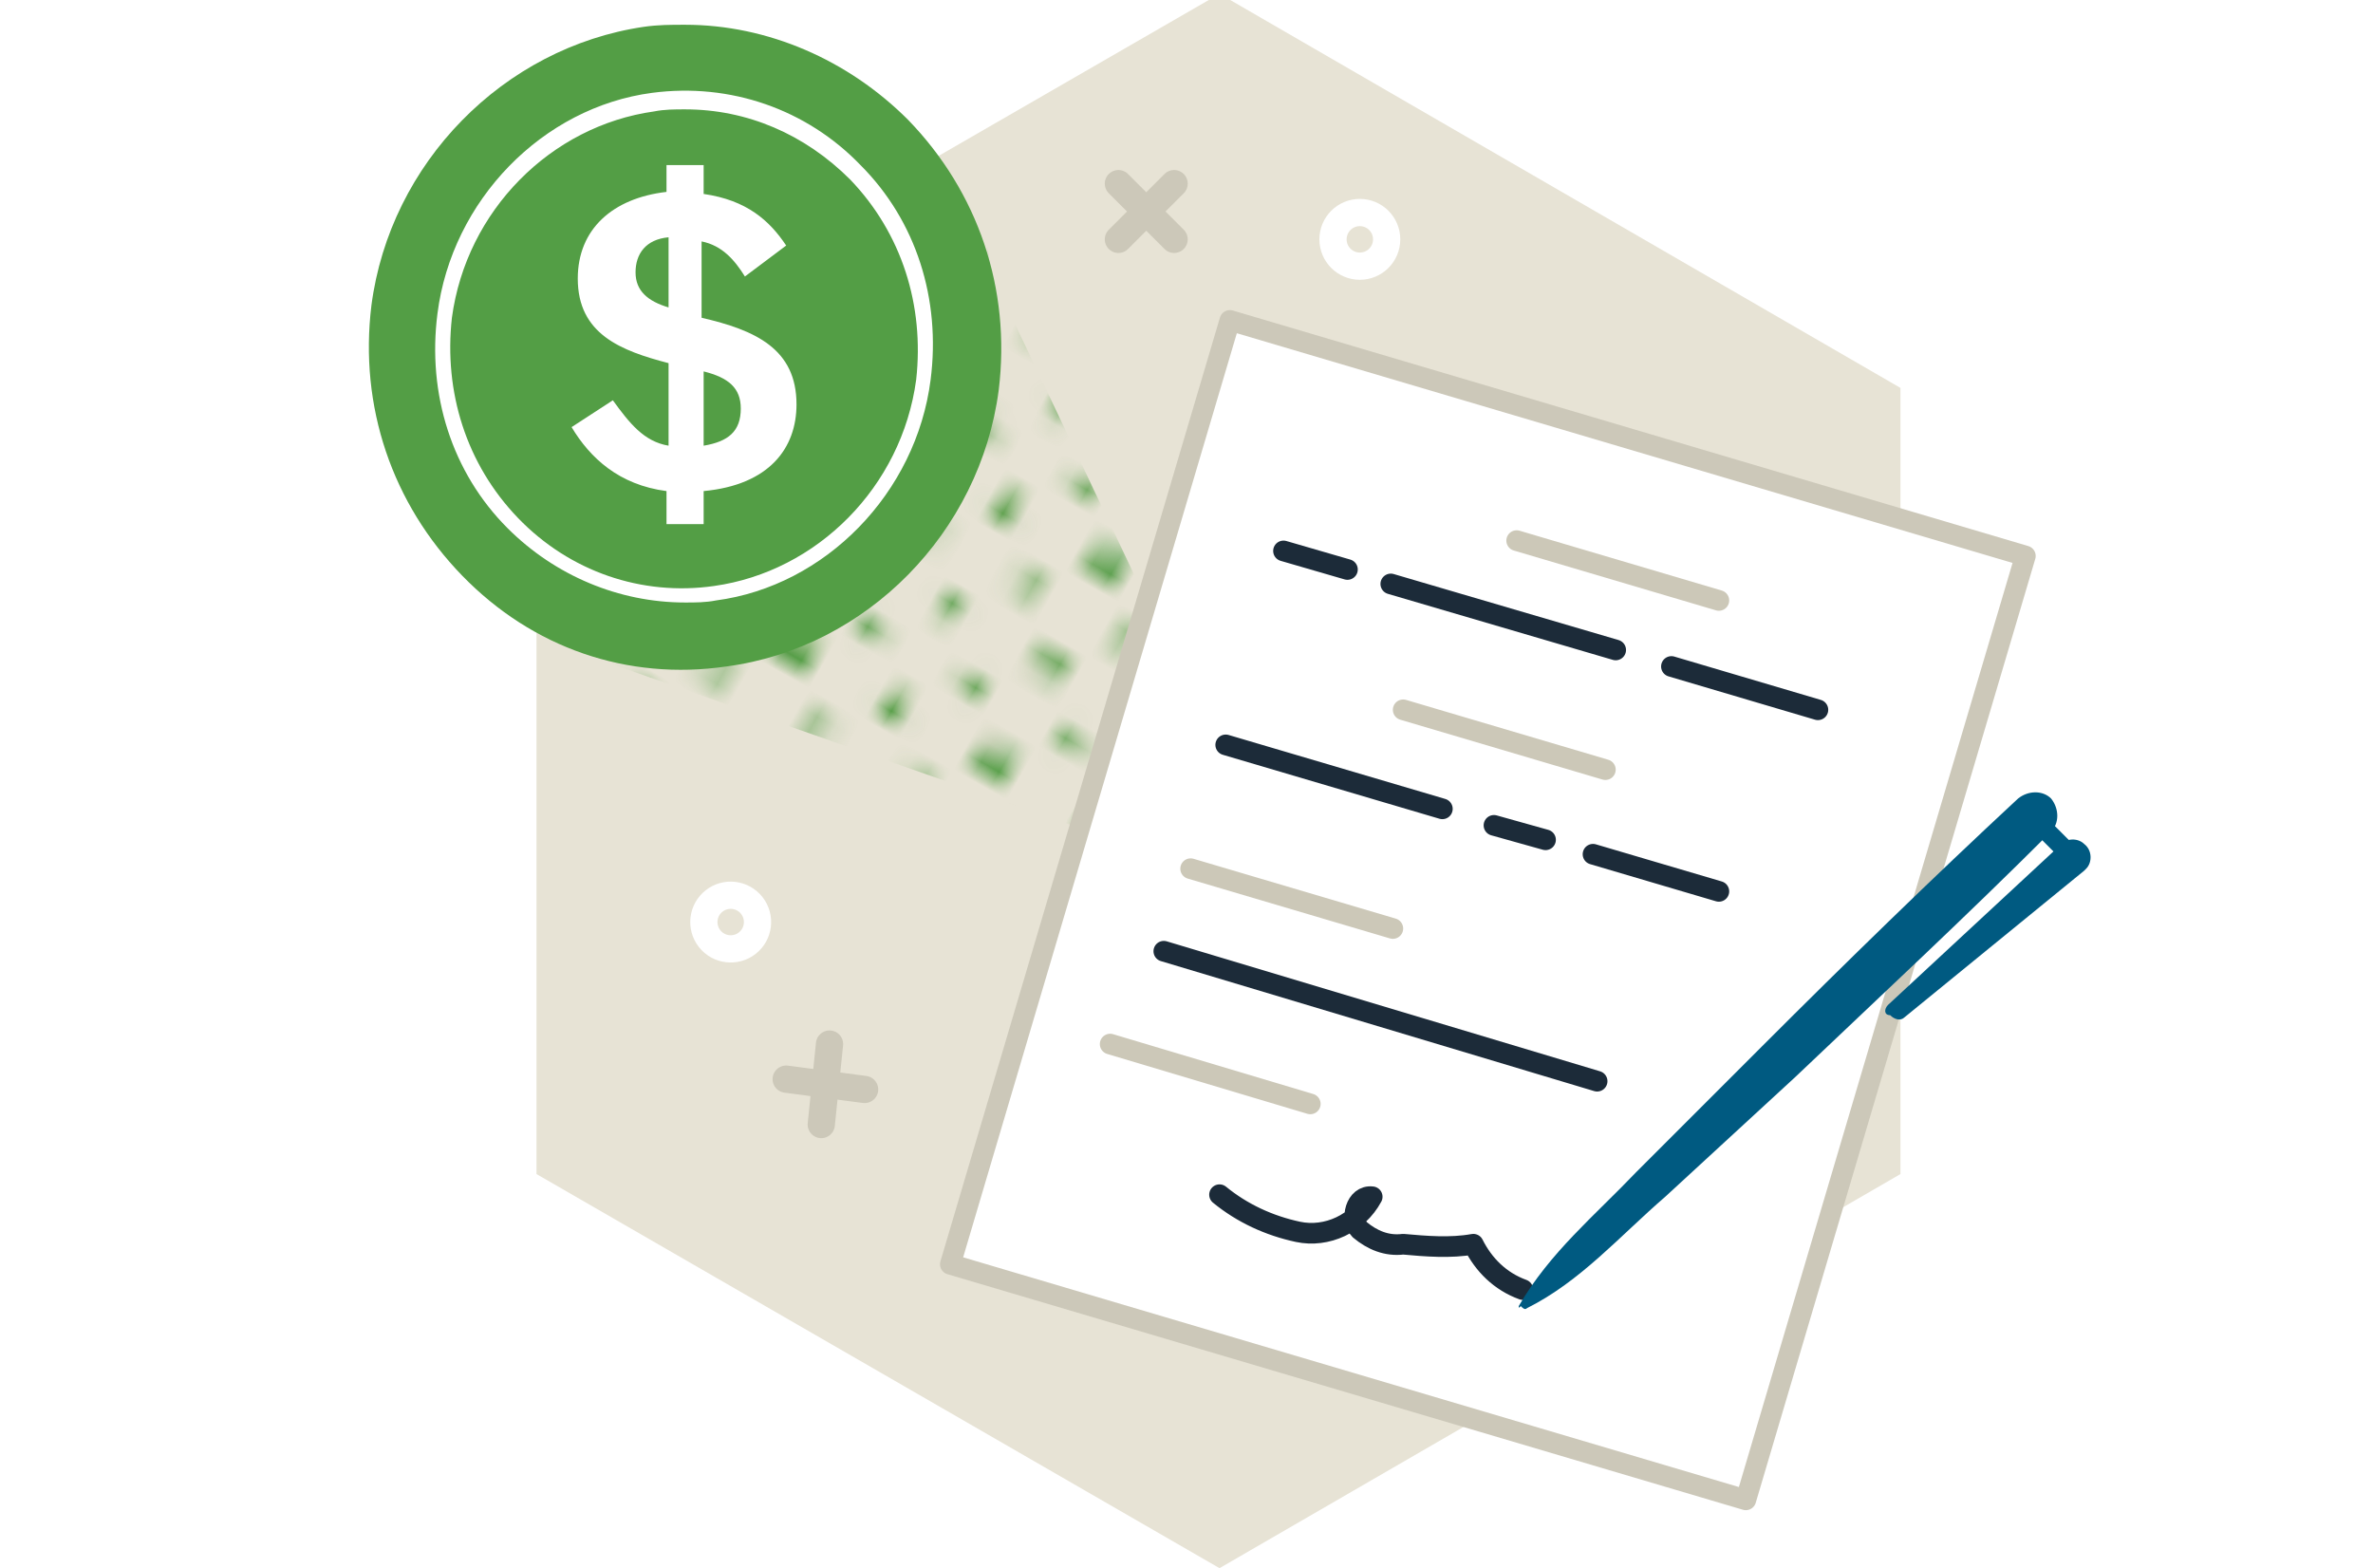<?xml version="1.0" encoding="UTF-8"?> <!-- Generator: Adobe Illustrator 21.0.0, SVG Export Plug-In . SVG Version: 6.00 Build 0) --> <svg xmlns="http://www.w3.org/2000/svg" xmlns:xlink="http://www.w3.org/1999/xlink" x="0px" y="0px" width="115px" height="76px" viewBox="0 0 115 76" xml:space="preserve"> <pattern x="-2180" y="-574" width="100" height="100" patternUnits="userSpaceOnUse" id="UT_Green_Halftone" viewBox="0.6 -100.6 100 100" overflow="visible"> <g> <rect x="0.6" y="-100.6" fill="none" width="100" height="100"></rect> <g> <circle fill="#539C44" cx="100.6" cy="-0.6" r="0.6"></circle> </g> <g> <circle fill="#539C44" cx="89.4" cy="-0.6" r="0.6"></circle> <circle fill="#539C44" cx="95" cy="-0.6" r="0.6"></circle> <circle fill="#539C44" cx="100.6" cy="-0.6" r="0.6"></circle> <circle fill="#539C44" cx="78.3" cy="-0.6" r="0.6"></circle> <circle fill="#539C44" cx="83.9" cy="-0.6" r="0.6"></circle> <circle fill="#539C44" cx="89.4" cy="-0.6" r="0.6"></circle> <circle fill="#539C44" cx="67.2" cy="-0.6" r="0.6"></circle> <circle fill="#539C44" cx="72.8" cy="-0.6" r="0.6"></circle> <circle fill="#539C44" cx="78.3" cy="-0.6" r="0.6"></circle> <circle fill="#539C44" cx="56.1" cy="-0.6" r="0.6"></circle> <circle fill="#539C44" cx="61.7" cy="-0.6" r="0.6"></circle> <circle fill="#539C44" cx="67.2" cy="-0.6" r="0.6"></circle> <circle fill="#539C44" cx="45" cy="-0.6" r="0.6"></circle> <circle fill="#539C44" cx="50.6" cy="-0.6" r="0.6"></circle> <circle fill="#539C44" cx="56.1" cy="-0.6" r="0.6"></circle> <circle fill="#539C44" cx="33.9" cy="-0.6" r="0.6"></circle> <circle fill="#539C44" cx="39.4" cy="-0.6" r="0.6"></circle> <circle fill="#539C44" cx="45" cy="-0.6" r="0.6"></circle> <circle fill="#539C44" cx="22.8" cy="-0.6" r="0.6"></circle> <circle fill="#539C44" cx="28.3" cy="-0.6" r="0.6"></circle> <circle fill="#539C44" cx="33.9" cy="-0.6" r="0.6"></circle> <circle fill="#539C44" cx="11.7" cy="-0.6" r="0.6"></circle> <circle fill="#539C44" cx="17.2" cy="-0.6" r="0.6"></circle> <circle fill="#539C44" cx="22.8" cy="-0.6" r="0.6"></circle> <circle fill="#539C44" cx="0.6" cy="-0.6" r="0.6"></circle> <circle fill="#539C44" cx="6.1" cy="-0.6" r="0.6"></circle> <circle fill="#539C44" cx="11.7" cy="-0.6" r="0.6"></circle> </g> <g> <circle fill="#539C44" cx="0.6" cy="-0.6" r="0.6"></circle> </g> <g> <circle fill="#539C44" cx="100.6" cy="-89.4" r="0.6"></circle> <circle fill="#539C44" cx="100.6" cy="-95" r="0.6"></circle> <circle fill="#539C44" cx="100.6" cy="-100.6" r="0.6"></circle> <circle fill="#539C44" cx="100.6" cy="-78.3" r="0.6"></circle> <circle fill="#539C44" cx="100.6" cy="-83.9" r="0.6"></circle> <circle fill="#539C44" cx="100.6" cy="-89.4" r="0.6"></circle> <circle fill="#539C44" cx="100.6" cy="-67.2" r="0.6"></circle> <circle fill="#539C44" cx="100.6" cy="-72.8" r="0.6"></circle> <circle fill="#539C44" cx="100.6" cy="-78.3" r="0.6"></circle> <circle fill="#539C44" cx="100.6" cy="-56.1" r="0.6"></circle> <circle fill="#539C44" cx="100.6" cy="-61.7" r="0.6"></circle> <circle fill="#539C44" cx="100.6" cy="-67.2" r="0.6"></circle> <circle fill="#539C44" cx="100.6" cy="-45" r="0.6"></circle> <circle fill="#539C44" cx="100.6" cy="-50.6" r="0.6"></circle> <circle fill="#539C44" cx="100.6" cy="-56.1" r="0.6"></circle> <circle fill="#539C44" cx="100.6" cy="-33.9" r="0.6"></circle> <circle fill="#539C44" cx="100.6" cy="-39.4" r="0.6"></circle> <circle fill="#539C44" cx="100.6" cy="-45" r="0.6"></circle> <circle fill="#539C44" cx="100.6" cy="-22.8" r="0.6"></circle> <circle fill="#539C44" cx="100.6" cy="-28.3" r="0.6"></circle> <circle fill="#539C44" cx="100.6" cy="-33.9" r="0.6"></circle> <circle fill="#539C44" cx="100.6" cy="-11.7" r="0.6"></circle> <circle fill="#539C44" cx="100.6" cy="-17.2" r="0.6"></circle> <circle fill="#539C44" cx="100.6" cy="-22.8" r="0.6"></circle> <circle fill="#539C44" cx="100.6" cy="-0.6" r="0.6"></circle> <circle fill="#539C44" cx="100.6" cy="-6.1" r="0.6"></circle> <circle fill="#539C44" cx="100.6" cy="-11.7" r="0.6"></circle> <circle fill="#539C44" cx="100.6" cy="-0.6" r="0.6"></circle> </g> <g> <circle fill="#539C44" cx="89.4" cy="-89.4" r="0.6"></circle> <circle fill="#539C44" cx="95" cy="-89.4" r="0.6"></circle> <circle fill="#539C44" cx="100.6" cy="-89.4" r="0.6"></circle> <circle fill="#539C44" cx="89.4" cy="-95" r="0.6"></circle> <circle fill="#539C44" cx="95" cy="-95" r="0.6"></circle> <circle fill="#539C44" cx="100.6" cy="-95" r="0.6"></circle> <circle fill="#539C44" cx="89.4" cy="-100.6" r="0.6"></circle> <circle fill="#539C44" cx="95" cy="-100.6" r="0.6"></circle> <circle fill="#539C44" cx="100.6" cy="-100.6" r="0.6"></circle> <circle fill="#539C44" cx="97.8" cy="-92.2" r="0.6"></circle> <circle fill="#539C44" cx="92.2" cy="-92.2" r="0.6"></circle> <circle fill="#539C44" cx="97.8" cy="-97.8" r="0.6"></circle> <circle fill="#539C44" cx="92.2" cy="-97.8" r="0.6"></circle> <circle fill="#539C44" cx="89.4" cy="-78.3" r="0.6"></circle> <circle fill="#539C44" cx="95" cy="-78.3" r="0.6"></circle> <circle fill="#539C44" cx="100.6" cy="-78.3" r="0.6"></circle> <circle fill="#539C44" cx="89.4" cy="-83.9" r="0.6"></circle> <circle fill="#539C44" cx="95" cy="-83.9" r="0.6"></circle> <circle fill="#539C44" cx="100.6" cy="-83.9" r="0.6"></circle> <circle fill="#539C44" cx="89.4" cy="-89.4" r="0.6"></circle> <circle fill="#539C44" cx="95" cy="-89.4" r="0.6"></circle> <circle fill="#539C44" cx="100.6" cy="-89.4" r="0.6"></circle> <circle fill="#539C44" cx="97.8" cy="-81.1" r="0.6"></circle> <circle fill="#539C44" cx="92.2" cy="-81.1" r="0.6"></circle> <circle fill="#539C44" cx="97.8" cy="-86.7" r="0.6"></circle> <circle fill="#539C44" cx="92.2" cy="-86.7" r="0.6"></circle> <circle fill="#539C44" cx="89.4" cy="-67.2" r="0.6"></circle> <circle fill="#539C44" cx="95" cy="-67.2" r="0.6"></circle> <circle fill="#539C44" cx="100.6" cy="-67.2" r="0.6"></circle> <circle fill="#539C44" cx="89.4" cy="-72.8" r="0.6"></circle> <circle fill="#539C44" cx="95" cy="-72.8" r="0.6"></circle> <circle fill="#539C44" cx="100.6" cy="-72.8" r="0.6"></circle> <circle fill="#539C44" cx="89.4" cy="-78.3" r="0.6"></circle> <circle fill="#539C44" cx="95" cy="-78.3" r="0.6"></circle> <circle fill="#539C44" cx="100.6" cy="-78.3" r="0.6"></circle> <circle fill="#539C44" cx="97.8" cy="-70" r="0.6"></circle> <circle fill="#539C44" cx="92.2" cy="-70" r="0.6"></circle> <circle fill="#539C44" cx="97.8" cy="-75.6" r="0.6"></circle> <circle fill="#539C44" cx="92.2" cy="-75.6" r="0.6"></circle> <circle fill="#539C44" cx="89.4" cy="-56.1" r="0.6"></circle> <circle fill="#539C44" cx="95" cy="-56.1" r="0.6"></circle> <circle fill="#539C44" cx="100.6" cy="-56.1" r="0.6"></circle> <circle fill="#539C44" cx="89.4" cy="-61.7" r="0.6"></circle> <circle fill="#539C44" cx="95" cy="-61.7" r="0.6"></circle> <circle fill="#539C44" cx="100.6" cy="-61.7" r="0.6"></circle> <circle fill="#539C44" cx="89.4" cy="-67.2" r="0.6"></circle> <circle fill="#539C44" cx="95" cy="-67.2" r="0.6"></circle> <circle fill="#539C44" cx="100.6" cy="-67.2" r="0.6"></circle> <circle fill="#539C44" cx="97.8" cy="-58.9" r="0.6"></circle> <circle fill="#539C44" cx="92.2" cy="-58.9" r="0.6"></circle> <circle fill="#539C44" cx="97.8" cy="-64.4" r="0.6"></circle> <circle fill="#539C44" cx="92.2" cy="-64.4" r="0.6"></circle> <circle fill="#539C44" cx="89.4" cy="-45" r="0.6"></circle> <circle fill="#539C44" cx="95" cy="-45" r="0.6"></circle> <circle fill="#539C44" cx="100.6" cy="-45" r="0.6"></circle> <circle fill="#539C44" cx="89.4" cy="-50.6" r="0.6"></circle> <circle fill="#539C44" cx="95" cy="-50.6" r="0.6"></circle> <circle fill="#539C44" cx="100.6" cy="-50.6" r="0.6"></circle> <circle fill="#539C44" cx="89.4" cy="-56.1" r="0.6"></circle> <circle fill="#539C44" cx="95" cy="-56.1" r="0.6"></circle> <circle fill="#539C44" cx="100.6" cy="-56.1" r="0.6"></circle> <circle fill="#539C44" cx="97.8" cy="-47.8" r="0.6"></circle> <circle fill="#539C44" cx="92.2" cy="-47.8" r="0.6"></circle> <circle fill="#539C44" cx="97.8" cy="-53.3" r="0.6"></circle> <circle fill="#539C44" cx="92.2" cy="-53.3" r="0.6"></circle> <circle fill="#539C44" cx="89.4" cy="-33.9" r="0.6"></circle> <circle fill="#539C44" cx="95" cy="-33.9" r="0.6"></circle> <circle fill="#539C44" cx="100.6" cy="-33.9" r="0.6"></circle> <circle fill="#539C44" cx="89.4" cy="-39.4" r="0.6"></circle> <circle fill="#539C44" cx="95" cy="-39.4" r="0.6"></circle> <circle fill="#539C44" cx="100.6" cy="-39.4" r="0.6"></circle> <circle fill="#539C44" cx="89.4" cy="-45" r="0.6"></circle> <circle fill="#539C44" cx="95" cy="-45" r="0.6"></circle> <circle fill="#539C44" cx="100.6" cy="-45" r="0.6"></circle> <circle fill="#539C44" cx="97.8" cy="-36.7" r="0.6"></circle> <circle fill="#539C44" cx="92.2" cy="-36.7" r="0.6"></circle> <circle fill="#539C44" cx="97.8" cy="-42.2" r="0.6"></circle> <circle fill="#539C44" cx="92.2" cy="-42.2" r="0.6"></circle> <circle fill="#539C44" cx="89.4" cy="-22.8" r="0.6"></circle> <circle fill="#539C44" cx="95" cy="-22.8" r="0.6"></circle> <circle fill="#539C44" cx="100.6" cy="-22.8" r="0.6"></circle> <circle fill="#539C44" cx="89.4" cy="-28.3" r="0.6"></circle> <circle fill="#539C44" cx="95" cy="-28.3" r="0.6"></circle> <circle fill="#539C44" cx="100.6" cy="-28.3" r="0.6"></circle> <circle fill="#539C44" cx="89.4" cy="-33.9" r="0.6"></circle> <circle fill="#539C44" cx="95" cy="-33.9" r="0.6"></circle> <circle fill="#539C44" cx="100.6" cy="-33.9" r="0.6"></circle> <circle fill="#539C44" cx="97.8" cy="-25.6" r="0.6"></circle> <circle fill="#539C44" cx="92.2" cy="-25.6" r="0.6"></circle> <circle fill="#539C44" cx="97.8" cy="-31.1" r="0.6"></circle> <circle fill="#539C44" cx="92.2" cy="-31.1" r="0.6"></circle> <circle fill="#539C44" cx="89.4" cy="-11.7" r="0.6"></circle> <circle fill="#539C44" cx="95" cy="-11.7" r="0.6"></circle> <circle fill="#539C44" cx="100.6" cy="-11.7" r="0.6"></circle> <circle fill="#539C44" cx="89.4" cy="-17.2" r="0.6"></circle> <circle fill="#539C44" cx="95" cy="-17.2" r="0.6"></circle> <circle fill="#539C44" cx="100.6" cy="-17.2" r="0.6"></circle> <circle fill="#539C44" cx="89.4" cy="-22.8" r="0.6"></circle> <circle fill="#539C44" cx="95" cy="-22.8" r="0.6"></circle> <circle fill="#539C44" cx="100.6" cy="-22.8" r="0.6"></circle> <circle fill="#539C44" cx="97.8" cy="-14.4" r="0.6"></circle> <circle fill="#539C44" cx="92.2" cy="-14.4" r="0.6"></circle> <circle fill="#539C44" cx="97.8" cy="-20" r="0.6"></circle> <circle fill="#539C44" cx="92.2" cy="-20" r="0.6"></circle> <circle fill="#539C44" cx="89.4" cy="-0.6" r="0.6"></circle> <circle fill="#539C44" cx="95" cy="-0.6" r="0.6"></circle> <circle fill="#539C44" cx="100.6" cy="-0.6" r="0.6"></circle> <circle fill="#539C44" cx="89.4" cy="-6.1" r="0.6"></circle> <circle fill="#539C44" cx="95" cy="-6.1" r="0.6"></circle> <circle fill="#539C44" cx="100.6" cy="-6.1" r="0.6"></circle> <circle fill="#539C44" cx="89.4" cy="-11.7" r="0.6"></circle> <circle fill="#539C44" cx="95" cy="-11.7" r="0.6"></circle> <circle fill="#539C44" cx="100.6" cy="-11.7" r="0.6"></circle> <circle fill="#539C44" cx="97.8" cy="-3.3" r="0.6"></circle> <circle fill="#539C44" cx="92.2" cy="-3.3" r="0.6"></circle> <circle fill="#539C44" cx="97.8" cy="-8.9" r="0.6"></circle> <circle fill="#539C44" cx="92.2" cy="-8.9" r="0.6"></circle> <circle fill="#539C44" cx="89.4" cy="-0.6" r="0.6"></circle> <circle fill="#539C44" cx="95" cy="-0.6" r="0.6"></circle> <circle fill="#539C44" cx="100.6" cy="-0.6" r="0.6"></circle> <circle fill="#539C44" cx="78.3" cy="-89.4" r="0.6"></circle> <circle fill="#539C44" cx="83.9" cy="-89.4" r="0.6"></circle> <circle fill="#539C44" cx="89.4" cy="-89.4" r="0.6"></circle> <circle fill="#539C44" cx="78.3" cy="-95" r="0.6"></circle> <circle fill="#539C44" cx="83.9" cy="-95" r="0.6"></circle> <circle fill="#539C44" cx="89.4" cy="-95" r="0.6"></circle> <circle fill="#539C44" cx="78.3" cy="-100.6" r="0.6"></circle> <circle fill="#539C44" cx="83.9" cy="-100.6" r="0.6"></circle> <circle fill="#539C44" cx="89.4" cy="-100.6" r="0.6"></circle> <circle fill="#539C44" cx="86.7" cy="-92.2" r="0.6"></circle> <circle fill="#539C44" cx="81.1" cy="-92.2" r="0.6"></circle> <circle fill="#539C44" cx="86.7" cy="-97.8" r="0.6"></circle> <circle fill="#539C44" cx="81.1" cy="-97.8" r="0.6"></circle> <circle fill="#539C44" cx="78.3" cy="-78.3" r="0.6"></circle> <circle fill="#539C44" cx="83.9" cy="-78.3" r="0.6"></circle> <circle fill="#539C44" cx="89.4" cy="-78.3" r="0.6"></circle> <circle fill="#539C44" cx="78.3" cy="-83.9" r="0.6"></circle> <circle fill="#539C44" cx="83.9" cy="-83.9" r="0.6"></circle> <circle fill="#539C44" cx="89.4" cy="-83.9" r="0.6"></circle> <circle fill="#539C44" cx="78.3" cy="-89.4" r="0.6"></circle> <circle fill="#539C44" cx="83.9" cy="-89.4" r="0.6"></circle> <circle fill="#539C44" cx="89.4" cy="-89.4" r="0.6"></circle> <circle fill="#539C44" cx="86.7" cy="-81.1" r="0.6"></circle> <circle fill="#539C44" cx="81.1" cy="-81.1" r="0.6"></circle> <circle fill="#539C44" cx="86.7" cy="-86.7" r="0.6"></circle> <circle fill="#539C44" cx="81.1" cy="-86.7" r="0.6"></circle> <circle fill="#539C44" cx="78.3" cy="-67.2" r="0.6"></circle> <circle fill="#539C44" cx="83.9" cy="-67.2" r="0.6"></circle> <circle fill="#539C44" cx="89.4" cy="-67.2" r="0.6"></circle> <circle fill="#539C44" cx="78.3" cy="-72.8" r="0.6"></circle> <circle fill="#539C44" cx="83.9" cy="-72.8" r="0.6"></circle> <circle fill="#539C44" cx="89.4" cy="-72.8" r="0.6"></circle> <circle fill="#539C44" cx="78.3" cy="-78.3" r="0.6"></circle> <circle fill="#539C44" cx="83.9" cy="-78.3" r="0.6"></circle> <circle fill="#539C44" cx="89.4" cy="-78.3" r="0.6"></circle> <circle fill="#539C44" cx="86.7" cy="-70" r="0.6"></circle> <circle fill="#539C44" cx="81.1" cy="-70" r="0.6"></circle> <circle fill="#539C44" cx="86.7" cy="-75.6" r="0.6"></circle> <circle fill="#539C44" cx="81.1" cy="-75.6" r="0.6"></circle> <circle fill="#539C44" cx="78.3" cy="-56.1" r="0.6"></circle> <circle fill="#539C44" cx="83.9" cy="-56.1" r="0.6"></circle> <circle fill="#539C44" cx="89.4" cy="-56.1" r="0.6"></circle> <circle fill="#539C44" cx="78.3" cy="-61.7" r="0.6"></circle> <circle fill="#539C44" cx="83.9" cy="-61.7" r="0.6"></circle> <circle fill="#539C44" cx="89.4" cy="-61.7" r="0.6"></circle> <circle fill="#539C44" cx="78.3" cy="-67.2" r="0.6"></circle> <circle fill="#539C44" cx="83.9" cy="-67.2" r="0.6"></circle> <circle fill="#539C44" cx="89.4" cy="-67.2" r="0.6"></circle> <circle fill="#539C44" cx="86.7" cy="-58.9" r="0.6"></circle> <circle fill="#539C44" cx="81.1" cy="-58.9" r="0.6"></circle> <circle fill="#539C44" cx="86.7" cy="-64.4" r="0.6"></circle> <circle fill="#539C44" cx="81.1" cy="-64.4" r="0.6"></circle> <circle fill="#539C44" cx="78.3" cy="-45" r="0.6"></circle> <circle fill="#539C44" cx="83.9" cy="-45" r="0.6"></circle> <circle fill="#539C44" cx="89.4" cy="-45" r="0.6"></circle> <circle fill="#539C44" cx="78.3" cy="-50.6" r="0.6"></circle> <circle fill="#539C44" cx="83.9" cy="-50.6" r="0.6"></circle> <circle fill="#539C44" cx="89.4" cy="-50.6" r="0.6"></circle> <circle fill="#539C44" cx="78.3" cy="-56.1" r="0.6"></circle> <circle fill="#539C44" cx="83.9" cy="-56.1" r="0.6"></circle> <circle fill="#539C44" cx="89.4" cy="-56.1" r="0.6"></circle> <circle fill="#539C44" cx="86.7" cy="-47.8" r="0.6"></circle> <circle fill="#539C44" cx="81.1" cy="-47.8" r="0.6"></circle> <circle fill="#539C44" cx="86.7" cy="-53.3" r="0.6"></circle> <circle fill="#539C44" cx="81.1" cy="-53.3" r="0.6"></circle> <circle fill="#539C44" cx="78.3" cy="-33.9" r="0.6"></circle> <circle fill="#539C44" cx="83.9" cy="-33.9" r="0.6"></circle> <circle fill="#539C44" cx="89.4" cy="-33.9" r="0.6"></circle> <circle fill="#539C44" cx="78.3" cy="-39.4" r="0.6"></circle> <circle fill="#539C44" cx="83.9" cy="-39.4" r="0.6"></circle> <circle fill="#539C44" cx="89.4" cy="-39.4" r="0.6"></circle> <circle fill="#539C44" cx="78.3" cy="-45" r="0.6"></circle> <circle fill="#539C44" cx="83.9" cy="-45" r="0.6"></circle> <circle fill="#539C44" cx="89.4" cy="-45" r="0.6"></circle> <circle fill="#539C44" cx="86.7" cy="-36.7" r="0.6"></circle> <circle fill="#539C44" cx="81.1" cy="-36.7" r="0.6"></circle> <circle fill="#539C44" cx="86.7" cy="-42.2" r="0.6"></circle> <circle fill="#539C44" cx="81.1" cy="-42.2" r="0.6"></circle> <circle fill="#539C44" cx="78.3" cy="-22.8" r="0.6"></circle> <circle fill="#539C44" cx="83.9" cy="-22.8" r="0.6"></circle> <circle fill="#539C44" cx="89.4" cy="-22.8" r="0.6"></circle> <circle fill="#539C44" cx="78.3" cy="-28.3" r="0.6"></circle> <circle fill="#539C44" cx="83.9" cy="-28.3" r="0.6"></circle> <circle fill="#539C44" cx="89.4" cy="-28.3" r="0.6"></circle> <circle fill="#539C44" cx="78.3" cy="-33.9" r="0.6"></circle> <circle fill="#539C44" cx="83.9" cy="-33.9" r="0.6"></circle> <circle fill="#539C44" cx="89.4" cy="-33.9" r="0.6"></circle> <circle fill="#539C44" cx="86.7" cy="-25.6" r="0.6"></circle> <circle fill="#539C44" cx="81.1" cy="-25.6" r="0.6"></circle> <circle fill="#539C44" cx="86.7" cy="-31.1" r="0.6"></circle> <circle fill="#539C44" cx="81.1" cy="-31.1" r="0.6"></circle> <circle fill="#539C44" cx="78.3" cy="-11.7" r="0.6"></circle> <circle fill="#539C44" cx="83.9" cy="-11.7" r="0.6"></circle> <circle fill="#539C44" cx="89.4" cy="-11.7" r="0.6"></circle> <circle fill="#539C44" cx="78.3" cy="-17.2" r="0.6"></circle> <circle fill="#539C44" cx="83.9" cy="-17.2" r="0.6"></circle> <circle fill="#539C44" cx="89.4" cy="-17.2" r="0.6"></circle> <circle fill="#539C44" cx="78.3" cy="-22.8" r="0.6"></circle> <circle fill="#539C44" cx="83.9" cy="-22.8" r="0.6"></circle> <circle fill="#539C44" cx="89.4" cy="-22.8" r="0.6"></circle> <circle fill="#539C44" cx="86.7" cy="-14.4" r="0.6"></circle> <circle fill="#539C44" cx="81.1" cy="-14.4" r="0.6"></circle> <circle fill="#539C44" cx="86.7" cy="-20" r="0.6"></circle> <circle fill="#539C44" cx="81.1" cy="-20" r="0.6"></circle> <circle fill="#539C44" cx="78.3" cy="-0.6" r="0.6"></circle> <circle fill="#539C44" cx="83.9" cy="-0.6" r="0.6"></circle> <circle fill="#539C44" cx="89.4" cy="-0.6" r="0.6"></circle> <circle fill="#539C44" cx="78.3" cy="-6.1" r="0.6"></circle> <circle fill="#539C44" cx="83.9" cy="-6.1" r="0.6"></circle> <circle fill="#539C44" cx="89.4" cy="-6.1" r="0.6"></circle> <circle fill="#539C44" cx="78.3" cy="-11.7" r="0.6"></circle> <circle fill="#539C44" cx="83.9" cy="-11.7" r="0.6"></circle> <circle fill="#539C44" cx="89.4" cy="-11.7" r="0.6"></circle> <circle fill="#539C44" cx="86.7" cy="-3.3" r="0.6"></circle> <circle fill="#539C44" cx="81.1" cy="-3.3" r="0.6"></circle> <circle fill="#539C44" cx="86.7" cy="-8.9" r="0.6"></circle> <circle fill="#539C44" cx="81.1" cy="-8.9" r="0.6"></circle> <circle fill="#539C44" cx="78.3" cy="-0.6" r="0.6"></circle> <circle fill="#539C44" cx="83.9" cy="-0.6" r="0.6"></circle> <circle fill="#539C44" cx="89.4" cy="-0.6" r="0.6"></circle> <circle fill="#539C44" cx="67.2" cy="-89.4" r="0.6"></circle> <circle fill="#539C44" cx="72.8" cy="-89.4" r="0.6"></circle> <circle fill="#539C44" cx="78.3" cy="-89.4" r="0.6"></circle> <circle fill="#539C44" cx="67.2" cy="-95" r="0.6"></circle> <circle fill="#539C44" cx="72.8" cy="-95" r="0.6"></circle> <circle fill="#539C44" cx="78.3" cy="-95" r="0.6"></circle> <circle fill="#539C44" cx="67.2" cy="-100.6" r="0.6"></circle> <circle fill="#539C44" cx="72.8" cy="-100.6" r="0.6"></circle> <circle fill="#539C44" cx="78.3" cy="-100.6" r="0.6"></circle> <circle fill="#539C44" cx="75.6" cy="-92.2" r="0.6"></circle> <circle fill="#539C44" cx="70" cy="-92.2" r="0.6"></circle> <circle fill="#539C44" cx="75.6" cy="-97.8" r="0.6"></circle> <circle fill="#539C44" cx="70" cy="-97.8" r="0.6"></circle> <circle fill="#539C44" cx="67.2" cy="-78.3" r="0.6"></circle> <circle fill="#539C44" cx="72.8" cy="-78.3" r="0.6"></circle> <circle fill="#539C44" cx="78.3" cy="-78.3" r="0.6"></circle> <circle fill="#539C44" cx="67.2" cy="-83.9" r="0.6"></circle> <circle fill="#539C44" cx="72.8" cy="-83.9" r="0.6"></circle> <circle fill="#539C44" cx="78.3" cy="-83.9" r="0.6"></circle> <circle fill="#539C44" cx="67.2" cy="-89.4" r="0.6"></circle> <circle fill="#539C44" cx="72.8" cy="-89.4" r="0.6"></circle> <circle fill="#539C44" cx="78.3" cy="-89.4" r="0.6"></circle> <circle fill="#539C44" cx="75.6" cy="-81.1" r="0.6"></circle> <circle fill="#539C44" cx="70" cy="-81.1" r="0.6"></circle> <circle fill="#539C44" cx="75.6" cy="-86.7" r="0.6"></circle> <circle fill="#539C44" cx="70" cy="-86.7" r="0.6"></circle> <circle fill="#539C44" cx="67.2" cy="-67.2" r="0.6"></circle> <circle fill="#539C44" cx="72.8" cy="-67.2" r="0.6"></circle> <circle fill="#539C44" cx="78.3" cy="-67.2" r="0.6"></circle> <circle fill="#539C44" cx="67.2" cy="-72.8" r="0.6"></circle> <circle fill="#539C44" cx="72.8" cy="-72.8" r="0.6"></circle> <circle fill="#539C44" cx="78.3" cy="-72.8" r="0.6"></circle> <circle fill="#539C44" cx="67.2" cy="-78.3" r="0.6"></circle> <circle fill="#539C44" cx="72.8" cy="-78.3" r="0.6"></circle> <circle fill="#539C44" cx="78.3" cy="-78.3" r="0.6"></circle> <circle fill="#539C44" cx="75.6" cy="-70" r="0.6"></circle> <circle fill="#539C44" cx="70" cy="-70" r="0.6"></circle> <circle fill="#539C44" cx="75.6" cy="-75.6" r="0.6"></circle> <circle fill="#539C44" cx="70" cy="-75.6" r="0.6"></circle> <circle fill="#539C44" cx="67.2" cy="-56.1" r="0.6"></circle> <circle fill="#539C44" cx="72.8" cy="-56.1" r="0.6"></circle> <circle fill="#539C44" cx="78.3" cy="-56.1" r="0.6"></circle> <circle fill="#539C44" cx="67.2" cy="-61.7" r="0.6"></circle> <circle fill="#539C44" cx="72.8" cy="-61.7" r="0.6"></circle> <circle fill="#539C44" cx="78.3" cy="-61.7" r="0.6"></circle> <circle fill="#539C44" cx="67.2" cy="-67.2" r="0.6"></circle> <circle fill="#539C44" cx="72.8" cy="-67.2" r="0.6"></circle> <circle fill="#539C44" cx="78.3" cy="-67.2" r="0.6"></circle> <circle fill="#539C44" cx="75.6" cy="-58.9" r="0.6"></circle> <circle fill="#539C44" cx="70" cy="-58.9" r="0.6"></circle> <circle fill="#539C44" cx="75.6" cy="-64.4" r="0.6"></circle> <circle fill="#539C44" cx="70" cy="-64.4" r="0.6"></circle> <circle fill="#539C44" cx="67.2" cy="-45" r="0.6"></circle> <circle fill="#539C44" cx="72.8" cy="-45" r="0.6"></circle> <circle fill="#539C44" cx="78.3" cy="-45" r="0.6"></circle> <circle fill="#539C44" cx="67.2" cy="-50.6" r="0.6"></circle> <circle fill="#539C44" cx="72.8" cy="-50.6" r="0.6"></circle> <circle fill="#539C44" cx="78.3" cy="-50.6" r="0.6"></circle> <circle fill="#539C44" cx="67.2" cy="-56.1" r="0.6"></circle> <circle fill="#539C44" cx="72.8" cy="-56.1" r="0.6"></circle> <circle fill="#539C44" cx="78.3" cy="-56.1" r="0.6"></circle> <circle fill="#539C44" cx="75.6" cy="-47.8" r="0.6"></circle> <circle fill="#539C44" cx="70" cy="-47.8" r="0.6"></circle> <circle fill="#539C44" cx="75.6" cy="-53.3" r="0.6"></circle> <circle fill="#539C44" cx="70" cy="-53.3" r="0.6"></circle> <circle fill="#539C44" cx="67.2" cy="-33.9" r="0.6"></circle> <circle fill="#539C44" cx="72.8" cy="-33.9" r="0.6"></circle> <circle fill="#539C44" cx="78.3" cy="-33.9" r="0.6"></circle> <circle fill="#539C44" cx="67.2" cy="-39.4" r="0.6"></circle> <circle fill="#539C44" cx="72.8" cy="-39.4" r="0.6"></circle> <circle fill="#539C44" cx="78.3" cy="-39.4" r="0.6"></circle> <circle fill="#539C44" cx="67.2" cy="-45" r="0.6"></circle> <circle fill="#539C44" cx="72.8" cy="-45" r="0.6"></circle> <circle fill="#539C44" cx="78.3" cy="-45" r="0.6"></circle> <circle fill="#539C44" cx="75.6" cy="-36.7" r="0.6"></circle> <circle fill="#539C44" cx="70" cy="-36.7" r="0.6"></circle> <circle fill="#539C44" cx="75.6" cy="-42.2" r="0.6"></circle> <circle fill="#539C44" cx="70" cy="-42.2" r="0.6"></circle> <circle fill="#539C44" cx="67.2" cy="-22.8" r="0.6"></circle> <circle fill="#539C44" cx="72.8" cy="-22.8" r="0.6"></circle> <circle fill="#539C44" cx="78.3" cy="-22.8" r="0.6"></circle> <circle fill="#539C44" cx="67.2" cy="-28.3" r="0.6"></circle> <circle fill="#539C44" cx="72.8" cy="-28.3" r="0.6"></circle> <circle fill="#539C44" cx="78.3" cy="-28.3" r="0.6"></circle> <circle fill="#539C44" cx="67.2" cy="-33.9" r="0.6"></circle> <circle fill="#539C44" cx="72.8" cy="-33.9" r="0.6"></circle> <circle fill="#539C44" cx="78.3" cy="-33.9" r="0.6"></circle> <circle fill="#539C44" cx="75.6" cy="-25.6" r="0.6"></circle> <circle fill="#539C44" cx="70" cy="-25.6" r="0.6"></circle> <circle fill="#539C44" cx="75.6" cy="-31.1" r="0.6"></circle> <circle fill="#539C44" cx="70" cy="-31.1" r="0.6"></circle> <circle fill="#539C44" cx="67.2" cy="-11.7" r="0.6"></circle> <circle fill="#539C44" cx="72.8" cy="-11.7" r="0.6"></circle> <circle fill="#539C44" cx="78.3" cy="-11.7" r="0.6"></circle> <circle fill="#539C44" cx="67.2" cy="-17.2" r="0.6"></circle> <circle fill="#539C44" cx="72.8" cy="-17.2" r="0.6"></circle> <circle fill="#539C44" cx="78.3" cy="-17.2" r="0.6"></circle> <circle fill="#539C44" cx="67.2" cy="-22.8" r="0.6"></circle> <circle fill="#539C44" cx="72.8" cy="-22.8" r="0.6"></circle> <circle fill="#539C44" cx="78.3" cy="-22.8" r="0.6"></circle> <circle fill="#539C44" cx="75.6" cy="-14.4" r="0.6"></circle> <circle fill="#539C44" cx="70" cy="-14.4" r="0.6"></circle> <circle fill="#539C44" cx="75.6" cy="-20" r="0.6"></circle> <circle fill="#539C44" cx="70" cy="-20" r="0.6"></circle> <circle fill="#539C44" cx="67.2" cy="-0.6" r="0.6"></circle> <circle fill="#539C44" cx="72.8" cy="-0.6" r="0.6"></circle> <circle fill="#539C44" cx="78.3" cy="-0.6" r="0.6"></circle> <circle fill="#539C44" cx="67.2" cy="-6.1" r="0.6"></circle> <circle fill="#539C44" cx="72.8" cy="-6.1" r="0.6"></circle> <circle fill="#539C44" cx="78.3" cy="-6.1" r="0.6"></circle> <circle fill="#539C44" cx="67.2" cy="-11.7" r="0.6"></circle> <circle fill="#539C44" cx="72.8" cy="-11.7" r="0.6"></circle> <circle fill="#539C44" cx="78.3" cy="-11.7" r="0.6"></circle> <circle fill="#539C44" cx="75.6" cy="-3.3" r="0.6"></circle> <circle fill="#539C44" cx="70" cy="-3.3" r="0.6"></circle> <circle fill="#539C44" cx="75.6" cy="-8.9" r="0.6"></circle> <circle fill="#539C44" cx="70" cy="-8.9" r="0.6"></circle> <circle fill="#539C44" cx="67.2" cy="-0.6" r="0.6"></circle> <circle fill="#539C44" cx="72.8" cy="-0.6" r="0.6"></circle> <circle fill="#539C44" cx="78.3" cy="-0.6" r="0.6"></circle> <circle fill="#539C44" cx="56.1" cy="-89.4" r="0.6"></circle> <circle fill="#539C44" cx="61.7" cy="-89.4" r="0.6"></circle> <circle fill="#539C44" cx="67.2" cy="-89.4" r="0.6"></circle> <circle fill="#539C44" cx="56.1" cy="-95" r="0.6"></circle> <circle fill="#539C44" cx="61.7" cy="-95" r="0.6"></circle> <circle fill="#539C44" cx="67.2" cy="-95" r="0.6"></circle> <circle fill="#539C44" cx="56.1" cy="-100.6" r="0.6"></circle> <circle fill="#539C44" cx="61.7" cy="-100.6" r="0.6"></circle> <circle fill="#539C44" cx="67.2" cy="-100.6" r="0.6"></circle> <circle fill="#539C44" cx="64.4" cy="-92.2" r="0.6"></circle> <circle fill="#539C44" cx="58.9" cy="-92.2" r="0.6"></circle> <circle fill="#539C44" cx="64.4" cy="-97.8" r="0.6"></circle> <circle fill="#539C44" cx="58.9" cy="-97.8" r="0.6"></circle> <circle fill="#539C44" cx="56.1" cy="-78.3" r="0.6"></circle> <circle fill="#539C44" cx="61.7" cy="-78.3" r="0.6"></circle> <circle fill="#539C44" cx="67.2" cy="-78.3" r="0.6"></circle> <circle fill="#539C44" cx="56.1" cy="-83.9" r="0.6"></circle> <circle fill="#539C44" cx="61.7" cy="-83.9" r="0.6"></circle> <circle fill="#539C44" cx="67.2" cy="-83.9" r="0.6"></circle> <circle fill="#539C44" cx="56.1" cy="-89.4" r="0.6"></circle> <circle fill="#539C44" cx="61.7" cy="-89.4" r="0.6"></circle> <circle fill="#539C44" cx="67.2" cy="-89.4" r="0.6"></circle> <circle fill="#539C44" cx="64.4" cy="-81.1" r="0.6"></circle> <circle fill="#539C44" cx="58.9" cy="-81.1" r="0.6"></circle> <circle fill="#539C44" cx="64.4" cy="-86.7" r="0.6"></circle> <circle fill="#539C44" cx="58.9" cy="-86.7" r="0.6"></circle> <circle fill="#539C44" cx="56.1" cy="-67.2" r="0.6"></circle> <circle fill="#539C44" cx="61.7" cy="-67.2" r="0.6"></circle> <circle fill="#539C44" cx="67.2" cy="-67.2" r="0.6"></circle> <circle fill="#539C44" cx="56.1" cy="-72.8" r="0.6"></circle> <circle fill="#539C44" cx="61.7" cy="-72.8" r="0.6"></circle> <circle fill="#539C44" cx="67.2" cy="-72.8" r="0.6"></circle> <circle fill="#539C44" cx="56.1" cy="-78.3" r="0.6"></circle> <circle fill="#539C44" cx="61.7" cy="-78.3" r="0.6"></circle> <circle fill="#539C44" cx="67.2" cy="-78.3" r="0.6"></circle> <circle fill="#539C44" cx="64.4" cy="-70" r="0.6"></circle> <circle fill="#539C44" cx="58.9" cy="-70" r="0.6"></circle> <circle fill="#539C44" cx="64.4" cy="-75.6" r="0.6"></circle> <circle fill="#539C44" cx="58.9" cy="-75.6" r="0.6"></circle> <circle fill="#539C44" cx="56.1" cy="-56.1" r="0.6"></circle> <circle fill="#539C44" cx="61.7" cy="-56.1" r="0.6"></circle> <circle fill="#539C44" cx="67.2" cy="-56.1" r="0.6"></circle> <circle fill="#539C44" cx="56.1" cy="-61.7" r="0.6"></circle> <circle fill="#539C44" cx="61.7" cy="-61.7" r="0.6"></circle> <circle fill="#539C44" cx="67.2" cy="-61.7" r="0.6"></circle> <circle fill="#539C44" cx="56.1" cy="-67.2" r="0.6"></circle> <circle fill="#539C44" cx="61.7" cy="-67.2" r="0.6"></circle> <circle fill="#539C44" cx="67.2" cy="-67.2" r="0.6"></circle> <circle fill="#539C44" cx="64.4" cy="-58.9" r="0.6"></circle> <circle fill="#539C44" cx="58.9" cy="-58.9" r="0.6"></circle> <circle fill="#539C44" cx="64.4" cy="-64.4" r="0.6"></circle> <circle fill="#539C44" cx="58.9" cy="-64.4" r="0.6"></circle> <circle fill="#539C44" cx="56.1" cy="-45" r="0.6"></circle> <circle fill="#539C44" cx="61.7" cy="-45" r="0.6"></circle> <circle fill="#539C44" cx="67.2" cy="-45" r="0.6"></circle> <circle fill="#539C44" cx="56.1" cy="-50.6" r="0.6"></circle> <circle fill="#539C44" cx="61.7" cy="-50.6" r="0.6"></circle> <circle fill="#539C44" cx="67.2" cy="-50.6" r="0.6"></circle> <circle fill="#539C44" cx="56.1" cy="-56.1" r="0.6"></circle> <circle fill="#539C44" cx="61.7" cy="-56.1" r="0.6"></circle> <circle fill="#539C44" cx="67.2" cy="-56.1" r="0.6"></circle> <circle fill="#539C44" cx="64.4" cy="-47.8" r="0.6"></circle> <circle fill="#539C44" cx="58.9" cy="-47.8" r="0.6"></circle> <circle fill="#539C44" cx="64.4" cy="-53.3" r="0.6"></circle> <circle fill="#539C44" cx="58.9" cy="-53.3" r="0.6"></circle> <circle fill="#539C44" cx="56.1" cy="-33.9" r="0.6"></circle> <circle fill="#539C44" cx="61.7" cy="-33.9" r="0.6"></circle> <circle fill="#539C44" cx="67.2" cy="-33.9" r="0.6"></circle> <circle fill="#539C44" cx="56.1" cy="-39.4" r="0.6"></circle> <circle fill="#539C44" cx="61.7" cy="-39.4" r="0.6"></circle> <circle fill="#539C44" cx="67.2" cy="-39.4" r="0.6"></circle> <circle fill="#539C44" cx="56.1" cy="-45" r="0.6"></circle> <circle fill="#539C44" cx="61.7" cy="-45" r="0.6"></circle> <circle fill="#539C44" cx="67.2" cy="-45" r="0.6"></circle> <circle fill="#539C44" cx="64.4" cy="-36.7" r="0.6"></circle> <circle fill="#539C44" cx="58.9" cy="-36.7" r="0.6"></circle> <circle fill="#539C44" cx="64.4" cy="-42.2" r="0.6"></circle> <circle fill="#539C44" cx="58.9" cy="-42.2" r="0.6"></circle> <circle fill="#539C44" cx="56.1" cy="-22.8" r="0.6"></circle> <circle fill="#539C44" cx="61.7" cy="-22.8" r="0.6"></circle> <circle fill="#539C44" cx="67.2" cy="-22.8" r="0.6"></circle> <circle fill="#539C44" cx="56.1" cy="-28.3" r="0.6"></circle> <circle fill="#539C44" cx="61.7" cy="-28.3" r="0.6"></circle> <circle fill="#539C44" cx="67.2" cy="-28.3" r="0.6"></circle> <circle fill="#539C44" cx="56.1" cy="-33.9" r="0.6"></circle> <circle fill="#539C44" cx="61.7" cy="-33.9" r="0.6"></circle> <circle fill="#539C44" cx="67.2" cy="-33.9" r="0.6"></circle> <circle fill="#539C44" cx="64.4" cy="-25.6" r="0.6"></circle> <circle fill="#539C44" cx="58.9" cy="-25.6" r="0.6"></circle> <circle fill="#539C44" cx="64.4" cy="-31.1" r="0.6"></circle> <circle fill="#539C44" cx="58.9" cy="-31.1" r="0.6"></circle> <circle fill="#539C44" cx="56.1" cy="-11.7" r="0.6"></circle> <circle fill="#539C44" cx="61.7" cy="-11.7" r="0.6"></circle> <circle fill="#539C44" cx="67.2" cy="-11.7" r="0.6"></circle> <circle fill="#539C44" cx="56.1" cy="-17.2" r="0.6"></circle> <circle fill="#539C44" cx="61.7" cy="-17.2" r="0.6"></circle> <circle fill="#539C44" cx="67.2" cy="-17.2" r="0.6"></circle> <circle fill="#539C44" cx="56.1" cy="-22.8" r="0.6"></circle> <circle fill="#539C44" cx="61.7" cy="-22.8" r="0.6"></circle> <circle fill="#539C44" cx="67.2" cy="-22.8" r="0.6"></circle> <circle fill="#539C44" cx="64.4" cy="-14.4" r="0.6"></circle> <circle fill="#539C44" cx="58.9" cy="-14.4" r="0.6"></circle> <circle fill="#539C44" cx="64.4" cy="-20" r="0.6"></circle> <circle fill="#539C44" cx="58.9" cy="-20" r="0.6"></circle> <circle fill="#539C44" cx="56.1" cy="-0.6" r="0.6"></circle> <circle fill="#539C44" cx="61.7" cy="-0.6" r="0.6"></circle> <circle fill="#539C44" cx="67.2" cy="-0.6" r="0.6"></circle> <circle fill="#539C44" cx="56.1" cy="-6.1" r="0.6"></circle> <circle fill="#539C44" cx="61.7" cy="-6.1" r="0.6"></circle> <circle fill="#539C44" cx="67.2" cy="-6.1" r="0.6"></circle> <circle fill="#539C44" cx="56.1" cy="-11.7" r="0.6"></circle> <circle fill="#539C44" cx="61.7" cy="-11.7" r="0.6"></circle> <circle fill="#539C44" cx="67.2" cy="-11.7" r="0.6"></circle> <circle fill="#539C44" cx="64.4" cy="-3.3" r="0.6"></circle> <circle fill="#539C44" cx="58.9" cy="-3.3" r="0.6"></circle> <circle fill="#539C44" cx="64.4" cy="-8.9" r="0.6"></circle> <circle fill="#539C44" cx="58.9" cy="-8.9" r="0.6"></circle> <circle fill="#539C44" cx="56.1" cy="-0.6" r="0.6"></circle> <circle fill="#539C44" cx="61.7" cy="-0.6" r="0.6"></circle> <circle fill="#539C44" cx="67.2" cy="-0.6" r="0.6"></circle> <circle fill="#539C44" cx="45" cy="-89.4" r="0.6"></circle> <circle fill="#539C44" cx="50.6" cy="-89.4" r="0.6"></circle> <circle fill="#539C44" cx="56.1" cy="-89.4" r="0.6"></circle> <circle fill="#539C44" cx="45" cy="-95" r="0.6"></circle> <circle fill="#539C44" cx="50.6" cy="-95" r="0.6"></circle> <circle fill="#539C44" cx="56.1" cy="-95" r="0.6"></circle> <circle fill="#539C44" cx="45" cy="-100.6" r="0.6"></circle> <circle fill="#539C44" cx="50.6" cy="-100.6" r="0.6"></circle> <circle fill="#539C44" cx="56.1" cy="-100.6" r="0.6"></circle> <circle fill="#539C44" cx="53.3" cy="-92.2" r="0.6"></circle> <circle fill="#539C44" cx="47.8" cy="-92.2" r="0.6"></circle> <circle fill="#539C44" cx="53.3" cy="-97.8" r="0.6"></circle> <circle fill="#539C44" cx="47.8" cy="-97.8" r="0.6"></circle> <circle fill="#539C44" cx="45" cy="-78.3" r="0.6"></circle> <circle fill="#539C44" cx="50.6" cy="-78.3" r="0.6"></circle> <circle fill="#539C44" cx="56.1" cy="-78.3" r="0.6"></circle> <circle fill="#539C44" cx="45" cy="-83.9" r="0.6"></circle> <circle fill="#539C44" cx="50.6" cy="-83.9" r="0.6"></circle> <circle fill="#539C44" cx="56.1" cy="-83.9" r="0.6"></circle> <circle fill="#539C44" cx="45" cy="-89.4" r="0.6"></circle> <circle fill="#539C44" cx="50.6" cy="-89.4" r="0.6"></circle> <circle fill="#539C44" cx="56.1" cy="-89.4" r="0.6"></circle> <circle fill="#539C44" cx="53.3" cy="-81.1" r="0.6"></circle> <circle fill="#539C44" cx="47.8" cy="-81.1" r="0.6"></circle> <circle fill="#539C44" cx="53.3" cy="-86.7" r="0.6"></circle> <circle fill="#539C44" cx="47.8" cy="-86.7" r="0.6"></circle> <circle fill="#539C44" cx="45" cy="-67.2" r="0.6"></circle> <circle fill="#539C44" cx="50.6" cy="-67.2" r="0.6"></circle> <circle fill="#539C44" cx="56.1" cy="-67.2" r="0.6"></circle> <circle fill="#539C44" cx="45" cy="-72.8" r="0.6"></circle> <circle fill="#539C44" cx="50.6" cy="-72.8" r="0.6"></circle> <circle fill="#539C44" cx="56.1" cy="-72.8" r="0.6"></circle> <circle fill="#539C44" cx="45" cy="-78.3" r="0.6"></circle> <circle fill="#539C44" cx="50.6" cy="-78.3" r="0.6"></circle> <circle fill="#539C44" cx="56.1" cy="-78.3" r="0.6"></circle> <circle fill="#539C44" cx="53.3" cy="-70" r="0.6"></circle> <circle fill="#539C44" cx="47.8" cy="-70" r="0.6"></circle> <circle fill="#539C44" cx="53.3" cy="-75.6" r="0.6"></circle> <circle fill="#539C44" cx="47.8" cy="-75.6" r="0.6"></circle> <circle fill="#539C44" cx="45" cy="-56.1" r="0.6"></circle> <circle fill="#539C44" cx="50.6" cy="-56.1" r="0.6"></circle> <circle fill="#539C44" cx="56.1" cy="-56.1" r="0.6"></circle> <circle fill="#539C44" cx="45" cy="-61.7" r="0.6"></circle> <circle fill="#539C44" cx="50.6" cy="-61.7" r="0.6"></circle> <circle fill="#539C44" cx="56.1" cy="-61.7" r="0.6"></circle> <circle fill="#539C44" cx="45" cy="-67.2" r="0.6"></circle> <circle fill="#539C44" cx="50.6" cy="-67.2" r="0.6"></circle> <circle fill="#539C44" cx="56.1" cy="-67.2" r="0.6"></circle> <circle fill="#539C44" cx="53.3" cy="-58.9" r="0.6"></circle> <circle fill="#539C44" cx="47.8" cy="-58.9" r="0.6"></circle> <circle fill="#539C44" cx="53.3" cy="-64.4" r="0.6"></circle> <circle fill="#539C44" cx="47.8" cy="-64.4" r="0.6"></circle> <circle fill="#539C44" cx="45" cy="-45" r="0.6"></circle> <circle fill="#539C44" cx="50.6" cy="-45" r="0.6"></circle> <circle fill="#539C44" cx="56.1" cy="-45" r="0.6"></circle> <circle fill="#539C44" cx="45" cy="-50.6" r="0.6"></circle> <circle fill="#539C44" cx="50.6" cy="-50.6" r="0.6"></circle> <circle fill="#539C44" cx="56.1" cy="-50.6" r="0.6"></circle> <circle fill="#539C44" cx="45" cy="-56.1" r="0.6"></circle> <circle fill="#539C44" cx="50.6" cy="-56.1" r="0.6"></circle> <circle fill="#539C44" cx="56.1" cy="-56.1" r="0.6"></circle> <circle fill="#539C44" cx="53.3" cy="-47.8" r="0.6"></circle> <circle fill="#539C44" cx="47.8" cy="-47.8" r="0.6"></circle> <circle fill="#539C44" cx="53.3" cy="-53.3" r="0.6"></circle> <circle fill="#539C44" cx="47.8" cy="-53.3" r="0.6"></circle> <circle fill="#539C44" cx="45" cy="-33.9" r="0.6"></circle> <circle fill="#539C44" cx="50.6" cy="-33.9" r="0.6"></circle> <circle fill="#539C44" cx="56.1" cy="-33.9" r="0.6"></circle> <circle fill="#539C44" cx="45" cy="-39.4" r="0.6"></circle> <circle fill="#539C44" cx="50.6" cy="-39.4" r="0.6"></circle> <circle fill="#539C44" cx="56.1" cy="-39.4" r="0.6"></circle> <circle fill="#539C44" cx="45" cy="-45" r="0.6"></circle> <circle fill="#539C44" cx="50.6" cy="-45" r="0.6"></circle> <circle fill="#539C44" cx="56.1" cy="-45" r="0.6"></circle> <circle fill="#539C44" cx="53.3" cy="-36.7" r="0.6"></circle> <circle fill="#539C44" cx="47.8" cy="-36.7" r="0.6"></circle> <circle fill="#539C44" cx="53.3" cy="-42.2" r="0.6"></circle> <circle fill="#539C44" cx="47.8" cy="-42.2" r="0.6"></circle> <circle fill="#539C44" cx="45" cy="-22.8" r="0.6"></circle> <circle fill="#539C44" cx="50.6" cy="-22.8" r="0.6"></circle> <circle fill="#539C44" cx="56.1" cy="-22.8" r="0.6"></circle> <circle fill="#539C44" cx="45" cy="-28.3" r="0.6"></circle> <circle fill="#539C44" cx="50.6" cy="-28.3" r="0.6"></circle> <circle fill="#539C44" cx="56.1" cy="-28.3" r="0.6"></circle> <circle fill="#539C44" cx="45" cy="-33.9" r="0.6"></circle> <circle fill="#539C44" cx="50.6" cy="-33.9" r="0.6"></circle> <circle fill="#539C44" cx="56.1" cy="-33.9" r="0.6"></circle> <circle fill="#539C44" cx="53.3" cy="-25.6" r="0.6"></circle> <circle fill="#539C44" cx="47.8" cy="-25.6" r="0.6"></circle> <circle fill="#539C44" cx="53.3" cy="-31.1" r="0.6"></circle> <circle fill="#539C44" cx="47.8" cy="-31.1" r="0.6"></circle> <circle fill="#539C44" cx="45" cy="-11.7" r="0.6"></circle> <circle fill="#539C44" cx="50.6" cy="-11.7" r="0.6"></circle> <circle fill="#539C44" cx="56.1" cy="-11.7" r="0.6"></circle> <circle fill="#539C44" cx="45" cy="-17.2" r="0.6"></circle> <circle fill="#539C44" cx="50.6" cy="-17.2" r="0.6"></circle> <circle fill="#539C44" cx="56.1" cy="-17.2" r="0.6"></circle> <circle fill="#539C44" cx="45" cy="-22.8" r="0.6"></circle> <circle fill="#539C44" cx="50.6" cy="-22.8" r="0.6"></circle> <circle fill="#539C44" cx="56.1" cy="-22.8" r="0.6"></circle> <circle fill="#539C44" cx="53.3" cy="-14.4" r="0.6"></circle> <circle fill="#539C44" cx="47.8" cy="-14.4" r="0.6"></circle> <circle fill="#539C44" cx="53.3" cy="-20" r="0.6"></circle> <circle fill="#539C44" cx="47.8" cy="-20" r="0.6"></circle> <circle fill="#539C44" cx="45" cy="-0.6" r="0.6"></circle> <circle fill="#539C44" cx="50.6" cy="-0.6" r="0.6"></circle> <circle fill="#539C44" cx="56.1" cy="-0.6" r="0.6"></circle> <circle fill="#539C44" cx="45" cy="-6.1" r="0.6"></circle> <circle fill="#539C44" cx="50.6" cy="-6.1" r="0.6"></circle> <circle fill="#539C44" cx="56.1" cy="-6.1" r="0.6"></circle> <circle fill="#539C44" cx="45" cy="-11.7" r="0.6"></circle> <circle fill="#539C44" cx="50.6" cy="-11.7" r="0.6"></circle> <circle fill="#539C44" cx="56.1" cy="-11.7" r="0.6"></circle> <circle fill="#539C44" cx="53.3" cy="-3.3" r="0.6"></circle> <circle fill="#539C44" cx="47.8" cy="-3.3" r="0.6"></circle> <circle fill="#539C44" cx="53.3" cy="-8.9" r="0.6"></circle> <circle fill="#539C44" cx="47.8" cy="-8.9" r="0.6"></circle> <circle fill="#539C44" cx="45" cy="-0.6" r="0.6"></circle> <circle fill="#539C44" cx="50.6" cy="-0.6" r="0.6"></circle> <circle fill="#539C44" cx="56.1" cy="-0.6" r="0.6"></circle> <circle fill="#539C44" cx="33.9" cy="-89.4" r="0.6"></circle> <circle fill="#539C44" cx="39.4" cy="-89.4" r="0.6"></circle> <circle fill="#539C44" cx="45" cy="-89.4" r="0.6"></circle> <circle fill="#539C44" cx="33.9" cy="-95" r="0.6"></circle> <circle fill="#539C44" cx="39.4" cy="-95" r="0.6"></circle> <circle fill="#539C44" cx="45" cy="-95" r="0.6"></circle> <circle fill="#539C44" cx="33.9" cy="-100.6" r="0.6"></circle> <circle fill="#539C44" cx="39.4" cy="-100.6" r="0.6"></circle> <circle fill="#539C44" cx="45" cy="-100.6" r="0.6"></circle> <circle fill="#539C44" cx="42.2" cy="-92.2" r="0.6"></circle> <circle fill="#539C44" cx="36.7" cy="-92.2" r="0.6"></circle> <circle fill="#539C44" cx="42.2" cy="-97.8" r="0.6"></circle> <circle fill="#539C44" cx="36.7" cy="-97.8" r="0.6"></circle> <circle fill="#539C44" cx="33.9" cy="-78.3" r="0.6"></circle> <circle fill="#539C44" cx="39.4" cy="-78.3" r="0.6"></circle> <circle fill="#539C44" cx="45" cy="-78.3" r="0.6"></circle> <circle fill="#539C44" cx="33.9" cy="-83.9" r="0.6"></circle> <circle fill="#539C44" cx="39.4" cy="-83.9" r="0.6"></circle> <circle fill="#539C44" cx="45" cy="-83.9" r="0.6"></circle> <circle fill="#539C44" cx="33.9" cy="-89.4" r="0.6"></circle> <circle fill="#539C44" cx="39.4" cy="-89.4" r="0.6"></circle> <circle fill="#539C44" cx="45" cy="-89.4" r="0.6"></circle> <circle fill="#539C44" cx="42.2" cy="-81.1" r="0.6"></circle> <circle fill="#539C44" cx="36.7" cy="-81.1" r="0.6"></circle> <circle fill="#539C44" cx="42.2" cy="-86.7" r="0.6"></circle> <circle fill="#539C44" cx="36.7" cy="-86.7" r="0.6"></circle> <circle fill="#539C44" cx="33.9" cy="-67.2" r="0.6"></circle> <circle fill="#539C44" cx="39.4" cy="-67.2" r="0.6"></circle> <circle fill="#539C44" cx="45" cy="-67.2" r="0.6"></circle> <circle fill="#539C44" cx="33.9" cy="-72.8" r="0.6"></circle> <circle fill="#539C44" cx="39.4" cy="-72.8" r="0.6"></circle> <circle fill="#539C44" cx="45" cy="-72.8" r="0.6"></circle> <circle fill="#539C44" cx="33.9" cy="-78.3" r="0.6"></circle> <circle fill="#539C44" cx="39.4" cy="-78.3" r="0.6"></circle> <circle fill="#539C44" cx="45" cy="-78.3" r="0.6"></circle> <circle fill="#539C44" cx="42.2" cy="-70" r="0.6"></circle> <circle fill="#539C44" cx="36.7" cy="-70" r="0.6"></circle> <circle fill="#539C44" cx="42.2" cy="-75.6" r="0.6"></circle> <circle fill="#539C44" cx="36.7" cy="-75.6" r="0.6"></circle> <circle fill="#539C44" cx="33.9" cy="-56.1" r="0.6"></circle> <circle fill="#539C44" cx="39.4" cy="-56.1" r="0.6"></circle> <circle fill="#539C44" cx="45" cy="-56.1" r="0.6"></circle> <circle fill="#539C44" cx="33.9" cy="-61.7" r="0.6"></circle> <circle fill="#539C44" cx="39.4" cy="-61.7" r="0.6"></circle> <circle fill="#539C44" cx="45" cy="-61.7" r="0.6"></circle> <circle fill="#539C44" cx="33.9" cy="-67.2" r="0.6"></circle> <circle fill="#539C44" cx="39.4" cy="-67.2" r="0.6"></circle> <circle fill="#539C44" cx="45" cy="-67.2" r="0.6"></circle> <circle fill="#539C44" cx="42.2" cy="-58.9" r="0.6"></circle> <circle fill="#539C44" cx="36.7" cy="-58.9" r="0.6"></circle> <circle fill="#539C44" cx="42.2" cy="-64.4" r="0.6"></circle> <circle fill="#539C44" cx="36.7" cy="-64.4" r="0.6"></circle> <circle fill="#539C44" cx="33.9" cy="-45" r="0.6"></circle> <circle fill="#539C44" cx="39.4" cy="-45" r="0.6"></circle> <circle fill="#539C44" cx="45" cy="-45" r="0.6"></circle> <circle fill="#539C44" cx="33.9" cy="-50.6" r="0.6"></circle> <circle fill="#539C44" cx="39.4" cy="-50.6" r="0.6"></circle> <circle fill="#539C44" cx="45" cy="-50.6" r="0.6"></circle> <circle fill="#539C44" cx="33.9" cy="-56.1" r="0.6"></circle> <circle fill="#539C44" cx="39.4" cy="-56.1" r="0.6"></circle> <circle fill="#539C44" cx="45" cy="-56.1" r="0.6"></circle> <circle fill="#539C44" cx="42.2" cy="-47.8" r="0.6"></circle> <circle fill="#539C44" cx="36.7" cy="-47.8" r="0.6"></circle> <circle fill="#539C44" cx="42.2" cy="-53.3" r="0.6"></circle> <circle fill="#539C44" cx="36.7" cy="-53.3" r="0.6"></circle> <circle fill="#539C44" cx="33.9" cy="-33.9" r="0.6"></circle> <circle fill="#539C44" cx="39.4" cy="-33.9" r="0.6"></circle> <circle fill="#539C44" cx="45" cy="-33.9" r="0.6"></circle> <circle fill="#539C44" cx="33.9" cy="-39.4" r="0.6"></circle> <circle fill="#539C44" cx="39.4" cy="-39.4" r="0.6"></circle> <circle fill="#539C44" cx="45" cy="-39.4" r="0.6"></circle> <circle fill="#539C44" cx="33.9" cy="-45" r="0.6"></circle> <circle fill="#539C44" cx="39.4" cy="-45" r="0.6"></circle> <circle fill="#539C44" cx="45" cy="-45" r="0.6"></circle> <circle fill="#539C44" cx="42.2" cy="-36.7" r="0.6"></circle> <circle fill="#539C44" cx="36.7" cy="-36.7" r="0.6"></circle> <circle fill="#539C44" cx="42.2" cy="-42.2" r="0.6"></circle> <circle fill="#539C44" cx="36.7" cy="-42.2" r="0.6"></circle> <circle fill="#539C44" cx="33.9" cy="-22.8" r="0.6"></circle> <circle fill="#539C44" cx="39.4" cy="-22.8" r="0.6"></circle> <circle fill="#539C44" cx="45" cy="-22.8" r="0.6"></circle> <circle fill="#539C44" cx="33.9" cy="-28.3" r="0.6"></circle> <circle fill="#539C44" cx="39.4" cy="-28.3" r="0.6"></circle> <circle fill="#539C44" cx="45" cy="-28.3" r="0.6"></circle> <circle fill="#539C44" cx="33.9" cy="-33.9" r="0.6"></circle> <circle fill="#539C44" cx="39.4" cy="-33.9" r="0.6"></circle> <circle fill="#539C44" cx="45" cy="-33.9" r="0.6"></circle> <circle fill="#539C44" cx="42.2" cy="-25.6" r="0.6"></circle> <circle fill="#539C44" cx="36.7" cy="-25.6" r="0.6"></circle> <circle fill="#539C44" cx="42.2" cy="-31.1" r="0.6"></circle> <circle fill="#539C44" cx="36.7" cy="-31.1" r="0.6"></circle> <circle fill="#539C44" cx="33.9" cy="-11.7" r="0.6"></circle> <circle fill="#539C44" cx="39.4" cy="-11.7" r="0.6"></circle> <circle fill="#539C44" cx="45" cy="-11.7" r="0.6"></circle> <circle fill="#539C44" cx="33.9" cy="-17.2" r="0.6"></circle> <circle fill="#539C44" cx="39.4" cy="-17.2" r="0.6"></circle> <circle fill="#539C44" cx="45" cy="-17.2" r="0.6"></circle> <circle fill="#539C44" cx="33.9" cy="-22.8" r="0.6"></circle> <circle fill="#539C44" cx="39.4" cy="-22.8" r="0.6"></circle> <circle fill="#539C44" cx="45" cy="-22.8" r="0.6"></circle> <circle fill="#539C44" cx="42.2" cy="-14.4" r="0.6"></circle> <circle fill="#539C44" cx="36.7" cy="-14.4" r="0.6"></circle> <circle fill="#539C44" cx="42.2" cy="-20" r="0.6"></circle> <circle fill="#539C44" cx="36.7" cy="-20" r="0.6"></circle> <circle fill="#539C44" cx="33.9" cy="-0.6" r="0.6"></circle> <circle fill="#539C44" cx="39.4" cy="-0.6" r="0.6"></circle> <circle fill="#539C44" cx="45" cy="-0.6" r="0.6"></circle> <circle fill="#539C44" cx="33.9" cy="-6.1" r="0.6"></circle> <circle fill="#539C44" cx="39.4" cy="-6.1" r="0.6"></circle> <circle fill="#539C44" cx="45" cy="-6.1" r="0.6"></circle> <circle fill="#539C44" cx="33.9" cy="-11.7" r="0.6"></circle> <circle fill="#539C44" cx="39.4" cy="-11.7" r="0.6"></circle> <circle fill="#539C44" cx="45" cy="-11.7" r="0.6"></circle> <circle fill="#539C44" cx="42.2" cy="-3.3" r="0.6"></circle> <circle fill="#539C44" cx="36.7" cy="-3.3" r="0.6"></circle> <circle fill="#539C44" cx="42.2" cy="-8.9" r="0.6"></circle> <circle fill="#539C44" cx="36.7" cy="-8.9" r="0.6"></circle> <circle fill="#539C44" cx="33.9" cy="-0.6" r="0.6"></circle> <circle fill="#539C44" cx="39.4" cy="-0.6" r="0.6"></circle> <circle fill="#539C44" cx="45" cy="-0.6" r="0.6"></circle> <circle fill="#539C44" cx="22.8" cy="-89.4" r="0.6"></circle> <circle fill="#539C44" cx="28.3" cy="-89.4" r="0.6"></circle> <circle fill="#539C44" cx="33.9" cy="-89.4" r="0.6"></circle> <circle fill="#539C44" cx="22.8" cy="-95" r="0.6"></circle> <circle fill="#539C44" cx="28.3" cy="-95" r="0.6"></circle> <circle fill="#539C44" cx="33.9" cy="-95" r="0.6"></circle> <circle fill="#539C44" cx="22.8" cy="-100.6" r="0.6"></circle> <circle fill="#539C44" cx="28.3" cy="-100.6" r="0.6"></circle> <circle fill="#539C44" cx="33.9" cy="-100.6" r="0.6"></circle> <circle fill="#539C44" cx="31.1" cy="-92.2" r="0.6"></circle> <circle fill="#539C44" cx="25.6" cy="-92.2" r="0.6"></circle> <circle fill="#539C44" cx="31.1" cy="-97.8" r="0.6"></circle> <circle fill="#539C44" cx="25.6" cy="-97.8" r="0.6"></circle> <circle fill="#539C44" cx="22.8" cy="-78.3" r="0.6"></circle> <circle fill="#539C44" cx="28.3" cy="-78.3" r="0.6"></circle> <circle fill="#539C44" cx="33.9" cy="-78.3" r="0.6"></circle> <circle fill="#539C44" cx="22.8" cy="-83.9" r="0.6"></circle> <circle fill="#539C44" cx="28.3" cy="-83.9" r="0.6"></circle> <circle fill="#539C44" cx="33.9" cy="-83.9" r="0.6"></circle> <circle fill="#539C44" cx="22.8" cy="-89.4" r="0.6"></circle> <circle fill="#539C44" cx="28.3" cy="-89.4" r="0.6"></circle> <circle fill="#539C44" cx="33.9" cy="-89.4" r="0.6"></circle> <circle fill="#539C44" cx="31.1" cy="-81.1" r="0.6"></circle> <circle fill="#539C44" cx="25.6" cy="-81.1" r="0.6"></circle> <circle fill="#539C44" cx="31.1" cy="-86.7" r="0.6"></circle> <circle fill="#539C44" cx="25.6" cy="-86.7" r="0.6"></circle> <circle fill="#539C44" cx="22.8" cy="-67.2" r="0.6"></circle> <circle fill="#539C44" cx="28.3" cy="-67.2" r="0.6"></circle> <circle fill="#539C44" cx="33.9" cy="-67.2" r="0.6"></circle> <circle fill="#539C44" cx="22.8" cy="-72.8" r="0.6"></circle> <circle fill="#539C44" cx="28.3" cy="-72.8" r="0.6"></circle> <circle fill="#539C44" cx="33.9" cy="-72.8" r="0.6"></circle> <circle fill="#539C44" cx="22.8" cy="-78.3" r="0.6"></circle> <circle fill="#539C44" cx="28.3" cy="-78.3" r="0.6"></circle> <circle fill="#539C44" cx="33.9" cy="-78.3" r="0.6"></circle> <circle fill="#539C44" cx="31.1" cy="-70" r="0.6"></circle> <circle fill="#539C44" cx="25.6" cy="-70" r="0.6"></circle> <circle fill="#539C44" cx="31.1" cy="-75.6" r="0.6"></circle> <circle fill="#539C44" cx="25.6" cy="-75.6" r="0.6"></circle> <circle fill="#539C44" cx="22.8" cy="-56.1" r="0.6"></circle> <circle fill="#539C44" cx="28.3" cy="-56.1" r="0.6"></circle> <circle fill="#539C44" cx="33.9" cy="-56.1" r="0.6"></circle> <circle fill="#539C44" cx="22.8" cy="-61.7" r="0.6"></circle> <circle fill="#539C44" cx="28.3" cy="-61.7" r="0.6"></circle> <circle fill="#539C44" cx="33.9" cy="-61.7" r="0.6"></circle> <circle fill="#539C44" cx="22.8" cy="-67.2" r="0.6"></circle> <circle fill="#539C44" cx="28.3" cy="-67.2" r="0.6"></circle> <circle fill="#539C44" cx="33.9" cy="-67.2" r="0.6"></circle> <circle fill="#539C44" cx="31.1" cy="-58.9" r="0.6"></circle> <circle fill="#539C44" cx="25.6" cy="-58.9" r="0.6"></circle> <circle fill="#539C44" cx="31.1" cy="-64.4" r="0.6"></circle> <circle fill="#539C44" cx="25.6" cy="-64.4" r="0.6"></circle> <circle fill="#539C44" cx="22.8" cy="-45" r="0.6"></circle> <circle fill="#539C44" cx="28.3" cy="-45" r="0.6"></circle> <circle fill="#539C44" cx="33.9" cy="-45" r="0.6"></circle> <circle fill="#539C44" cx="22.8" cy="-50.6" r="0.6"></circle> <circle fill="#539C44" cx="28.3" cy="-50.6" r="0.6"></circle> <circle fill="#539C44" cx="33.9" cy="-50.6" r="0.6"></circle> <circle fill="#539C44" cx="22.8" cy="-56.1" r="0.6"></circle> <circle fill="#539C44" cx="28.3" cy="-56.1" r="0.6"></circle> <circle fill="#539C44" cx="33.9" cy="-56.1" r="0.6"></circle> <circle fill="#539C44" cx="31.1" cy="-47.8" r="0.6"></circle> <circle fill="#539C44" cx="25.6" cy="-47.8" r="0.6"></circle> <circle fill="#539C44" cx="31.1" cy="-53.3" r="0.6"></circle> <circle fill="#539C44" cx="25.6" cy="-53.3" r="0.6"></circle> <circle fill="#539C44" cx="22.8" cy="-33.9" r="0.6"></circle> <circle fill="#539C44" cx="28.3" cy="-33.9" r="0.6"></circle> <circle fill="#539C44" cx="33.9" cy="-33.9" r="0.6"></circle> <circle fill="#539C44" cx="22.8" cy="-39.4" r="0.6"></circle> <circle fill="#539C44" cx="28.3" cy="-39.4" r="0.6"></circle> <circle fill="#539C44" cx="33.9" cy="-39.4" r="0.6"></circle> <circle fill="#539C44" cx="22.8" cy="-45" r="0.6"></circle> <circle fill="#539C44" cx="28.3" cy="-45" r="0.6"></circle> <circle fill="#539C44" cx="33.9" cy="-45" r="0.6"></circle> <circle fill="#539C44" cx="31.1" cy="-36.7" r="0.6"></circle> <circle fill="#539C44" cx="25.6" cy="-36.7" r="0.6"></circle> <circle fill="#539C44" cx="31.1" cy="-42.2" r="0.6"></circle> <circle fill="#539C44" cx="25.6" cy="-42.2" r="0.6"></circle> <circle fill="#539C44" cx="22.8" cy="-22.8" r="0.6"></circle> <circle fill="#539C44" cx="28.3" cy="-22.8" r="0.6"></circle> <circle fill="#539C44" cx="33.9" cy="-22.8" r="0.6"></circle> <circle fill="#539C44" cx="22.8" cy="-28.3" r="0.6"></circle> <circle fill="#539C44" cx="28.3" cy="-28.3" r="0.6"></circle> <circle fill="#539C44" cx="33.9" cy="-28.3" r="0.6"></circle> <circle fill="#539C44" cx="22.8" cy="-33.9" r="0.6"></circle> <circle fill="#539C44" cx="28.3" cy="-33.9" r="0.6"></circle> <circle fill="#539C44" cx="33.9" cy="-33.9" r="0.6"></circle> <circle fill="#539C44" cx="31.1" cy="-25.6" r="0.6"></circle> <circle fill="#539C44" cx="25.6" cy="-25.6" r="0.6"></circle> <circle fill="#539C44" cx="31.1" cy="-31.1" r="0.6"></circle> <circle fill="#539C44" cx="25.6" cy="-31.1" r="0.6"></circle> <circle fill="#539C44" cx="22.8" cy="-11.7" r="0.6"></circle> <circle fill="#539C44" cx="28.3" cy="-11.7" r="0.6"></circle> <circle fill="#539C44" cx="33.9" cy="-11.7" r="0.6"></circle> <circle fill="#539C44" cx="22.8" cy="-17.2" r="0.6"></circle> <circle fill="#539C44" cx="28.3" cy="-17.2" r="0.6"></circle> <circle fill="#539C44" cx="33.9" cy="-17.2" r="0.6"></circle> <circle fill="#539C44" cx="22.8" cy="-22.8" r="0.6"></circle> <circle fill="#539C44" cx="28.3" cy="-22.8" r="0.6"></circle> <circle fill="#539C44" cx="33.9" cy="-22.8" r="0.6"></circle> <circle fill="#539C44" cx="31.1" cy="-14.4" r="0.6"></circle> <circle fill="#539C44" cx="25.6" cy="-14.4" r="0.6"></circle> <circle fill="#539C44" cx="31.1" cy="-20" r="0.6"></circle> <circle fill="#539C44" cx="25.6" cy="-20" r="0.6"></circle> <circle fill="#539C44" cx="22.8" cy="-0.6" r="0.6"></circle> <circle fill="#539C44" cx="28.3" cy="-0.6" r="0.6"></circle> <circle fill="#539C44" cx="33.9" cy="-0.6" r="0.6"></circle> <circle fill="#539C44" cx="22.8" cy="-6.1" r="0.6"></circle> <circle fill="#539C44" cx="28.3" cy="-6.1" r="0.6"></circle> <circle fill="#539C44" cx="33.9" cy="-6.1" r="0.6"></circle> <circle fill="#539C44" cx="22.8" cy="-11.7" r="0.6"></circle> <circle fill="#539C44" cx="28.3" cy="-11.7" r="0.6"></circle> <circle fill="#539C44" cx="33.9" cy="-11.7" r="0.6"></circle> <circle fill="#539C44" cx="31.1" cy="-3.3" r="0.6"></circle> <circle fill="#539C44" cx="25.6" cy="-3.3" r="0.6"></circle> <circle fill="#539C44" cx="31.1" cy="-8.9" r="0.6"></circle> <circle fill="#539C44" cx="25.6" cy="-8.9" r="0.6"></circle> <circle fill="#539C44" cx="22.8" cy="-0.6" r="0.6"></circle> <circle fill="#539C44" cx="28.3" cy="-0.6" r="0.6"></circle> <circle fill="#539C44" cx="33.9" cy="-0.6" r="0.6"></circle> <circle fill="#539C44" cx="11.7" cy="-89.4" r="0.6"></circle> <circle fill="#539C44" cx="17.2" cy="-89.4" r="0.6"></circle> <circle fill="#539C44" cx="22.8" cy="-89.4" r="0.6"></circle> <circle fill="#539C44" cx="11.7" cy="-95" r="0.6"></circle> <circle fill="#539C44" cx="17.2" cy="-95" r="0.6"></circle> <circle fill="#539C44" cx="22.8" cy="-95" r="0.6"></circle> <circle fill="#539C44" cx="11.7" cy="-100.6" r="0.6"></circle> <circle fill="#539C44" cx="17.2" cy="-100.6" r="0.6"></circle> <circle fill="#539C44" cx="22.8" cy="-100.6" r="0.6"></circle> <circle fill="#539C44" cx="20" cy="-92.2" r="0.6"></circle> <circle fill="#539C44" cx="14.4" cy="-92.2" r="0.6"></circle> <circle fill="#539C44" cx="20" cy="-97.8" r="0.6"></circle> <circle fill="#539C44" cx="14.4" cy="-97.8" r="0.6"></circle> <circle fill="#539C44" cx="11.7" cy="-78.3" r="0.6"></circle> <circle fill="#539C44" cx="17.2" cy="-78.3" r="0.6"></circle> <circle fill="#539C44" cx="22.8" cy="-78.3" r="0.6"></circle> <circle fill="#539C44" cx="11.7" cy="-83.9" r="0.6"></circle> <circle fill="#539C44" cx="17.2" cy="-83.9" r="0.6"></circle> <circle fill="#539C44" cx="22.8" cy="-83.9" r="0.6"></circle> <circle fill="#539C44" cx="11.7" cy="-89.4" r="0.6"></circle> <circle fill="#539C44" cx="17.2" cy="-89.4" r="0.6"></circle> <circle fill="#539C44" cx="22.8" cy="-89.4" r="0.6"></circle> <circle fill="#539C44" cx="20" cy="-81.1" r="0.6"></circle> <circle fill="#539C44" cx="14.4" cy="-81.1" r="0.6"></circle> <circle fill="#539C44" cx="20" cy="-86.7" r="0.6"></circle> <circle fill="#539C44" cx="14.4" cy="-86.7" r="0.6"></circle> <circle fill="#539C44" cx="11.7" cy="-67.2" r="0.6"></circle> <circle fill="#539C44" cx="17.2" cy="-67.2" r="0.6"></circle> <circle fill="#539C44" cx="22.8" cy="-67.2" r="0.6"></circle> <circle fill="#539C44" cx="11.7" cy="-72.8" r="0.6"></circle> <circle fill="#539C44" cx="17.2" cy="-72.8" r="0.6"></circle> <circle fill="#539C44" cx="22.8" cy="-72.8" r="0.6"></circle> <circle fill="#539C44" cx="11.7" cy="-78.3" r="0.6"></circle> <circle fill="#539C44" cx="17.2" cy="-78.3" r="0.6"></circle> <circle fill="#539C44" cx="22.8" cy="-78.3" r="0.6"></circle> <circle fill="#539C44" cx="20" cy="-70" r="0.6"></circle> <circle fill="#539C44" cx="14.4" cy="-70" r="0.6"></circle> <circle fill="#539C44" cx="20" cy="-75.6" r="0.6"></circle> <circle fill="#539C44" cx="14.4" cy="-75.6" r="0.6"></circle> <circle fill="#539C44" cx="11.7" cy="-56.1" r="0.6"></circle> <circle fill="#539C44" cx="17.2" cy="-56.1" r="0.6"></circle> <circle fill="#539C44" cx="22.8" cy="-56.1" r="0.6"></circle> <circle fill="#539C44" cx="11.7" cy="-61.7" r="0.6"></circle> <circle fill="#539C44" cx="17.2" cy="-61.7" r="0.6"></circle> <circle fill="#539C44" cx="22.8" cy="-61.7" r="0.6"></circle> <circle fill="#539C44" cx="11.7" cy="-67.2" r="0.6"></circle> <circle fill="#539C44" cx="17.2" cy="-67.2" r="0.6"></circle> <circle fill="#539C44" cx="22.8" cy="-67.2" r="0.6"></circle> <circle fill="#539C44" cx="20" cy="-58.9" r="0.6"></circle> <circle fill="#539C44" cx="14.4" cy="-58.9" r="0.6"></circle> <circle fill="#539C44" cx="20" cy="-64.4" r="0.6"></circle> <circle fill="#539C44" cx="14.4" cy="-64.4" r="0.6"></circle> <circle fill="#539C44" cx="11.7" cy="-45" r="0.6"></circle> <circle fill="#539C44" cx="17.2" cy="-45" r="0.6"></circle> <circle fill="#539C44" cx="22.8" cy="-45" r="0.6"></circle> <circle fill="#539C44" cx="11.7" cy="-50.6" r="0.6"></circle> <circle fill="#539C44" cx="17.2" cy="-50.6" r="0.6"></circle> <circle fill="#539C44" cx="22.8" cy="-50.6" r="0.6"></circle> <circle fill="#539C44" cx="11.7" cy="-56.1" r="0.6"></circle> <circle fill="#539C44" cx="17.2" cy="-56.1" r="0.6"></circle> <circle fill="#539C44" cx="22.8" cy="-56.1" r="0.6"></circle> <circle fill="#539C44" cx="20" cy="-47.8" r="0.6"></circle> <circle fill="#539C44" cx="14.4" cy="-47.8" r="0.6"></circle> <circle fill="#539C44" cx="20" cy="-53.3" r="0.6"></circle> <circle fill="#539C44" cx="14.4" cy="-53.3" r="0.6"></circle> <circle fill="#539C44" cx="11.7" cy="-33.9" r="0.6"></circle> <circle fill="#539C44" cx="17.2" cy="-33.9" r="0.6"></circle> <circle fill="#539C44" cx="22.8" cy="-33.9" r="0.6"></circle> <circle fill="#539C44" cx="11.7" cy="-39.4" r="0.6"></circle> <circle fill="#539C44" cx="17.2" cy="-39.4" r="0.6"></circle> <circle fill="#539C44" cx="22.8" cy="-39.4" r="0.6"></circle> <circle fill="#539C44" cx="11.7" cy="-45" r="0.6"></circle> <circle fill="#539C44" cx="17.2" cy="-45" r="0.6"></circle> <circle fill="#539C44" cx="22.8" cy="-45" r="0.6"></circle> <circle fill="#539C44" cx="20" cy="-36.7" r="0.6"></circle> <circle fill="#539C44" cx="14.4" cy="-36.7" r="0.6"></circle> <circle fill="#539C44" cx="20" cy="-42.2" r="0.6"></circle> <circle fill="#539C44" cx="14.4" cy="-42.2" r="0.6"></circle> <circle fill="#539C44" cx="11.7" cy="-22.8" r="0.6"></circle> <circle fill="#539C44" cx="17.2" cy="-22.8" r="0.6"></circle> <circle fill="#539C44" cx="22.8" cy="-22.8" r="0.6"></circle> <circle fill="#539C44" cx="11.7" cy="-28.3" r="0.6"></circle> <circle fill="#539C44" cx="17.2" cy="-28.3" r="0.6"></circle> <circle fill="#539C44" cx="22.8" cy="-28.3" r="0.6"></circle> <circle fill="#539C44" cx="11.7" cy="-33.9" r="0.6"></circle> <circle fill="#539C44" cx="17.2" cy="-33.9" r="0.6"></circle> <circle fill="#539C44" cx="22.8" cy="-33.9" r="0.6"></circle> <circle fill="#539C44" cx="20" cy="-25.6" r="0.6"></circle> <circle fill="#539C44" cx="14.4" cy="-25.6" r="0.6"></circle> <circle fill="#539C44" cx="20" cy="-31.1" r="0.6"></circle> <circle fill="#539C44" cx="14.4" cy="-31.1" r="0.6"></circle> <circle fill="#539C44" cx="11.7" cy="-11.7" r="0.6"></circle> <circle fill="#539C44" cx="17.2" cy="-11.7" r="0.6"></circle> <circle fill="#539C44" cx="22.8" cy="-11.7" r="0.6"></circle> <circle fill="#539C44" cx="11.7" cy="-17.2" r="0.6"></circle> <circle fill="#539C44" cx="17.2" cy="-17.2" r="0.6"></circle> <circle fill="#539C44" cx="22.8" cy="-17.2" r="0.6"></circle> <circle fill="#539C44" cx="11.7" cy="-22.8" r="0.6"></circle> <circle fill="#539C44" cx="17.2" cy="-22.8" r="0.6"></circle> <circle fill="#539C44" cx="22.8" cy="-22.8" r="0.6"></circle> <circle fill="#539C44" cx="20" cy="-14.4" r="0.6"></circle> <circle fill="#539C44" cx="14.4" cy="-14.4" r="0.6"></circle> <circle fill="#539C44" cx="20" cy="-20" r="0.6"></circle> <circle fill="#539C44" cx="14.4" cy="-20" r="0.6"></circle> <circle fill="#539C44" cx="11.7" cy="-0.6" r="0.6"></circle> <circle fill="#539C44" cx="17.2" cy="-0.6" r="0.6"></circle> <circle fill="#539C44" cx="22.8" cy="-0.6" r="0.6"></circle> <circle fill="#539C44" cx="11.7" cy="-6.1" r="0.6"></circle> <circle fill="#539C44" cx="17.2" cy="-6.1" r="0.6"></circle> <circle fill="#539C44" cx="22.8" cy="-6.1" r="0.6"></circle> <circle fill="#539C44" cx="11.7" cy="-11.7" r="0.6"></circle> <circle fill="#539C44" cx="17.2" cy="-11.7" r="0.6"></circle> <circle fill="#539C44" cx="22.8" cy="-11.7" r="0.6"></circle> <circle fill="#539C44" cx="20" cy="-3.3" r="0.6"></circle> <circle fill="#539C44" cx="14.4" cy="-3.3" r="0.6"></circle> <circle fill="#539C44" cx="20" cy="-8.9" r="0.6"></circle> <circle fill="#539C44" cx="14.4" cy="-8.9" r="0.6"></circle> <circle fill="#539C44" cx="11.7" cy="-0.6" r="0.6"></circle> <circle fill="#539C44" cx="17.2" cy="-0.6" r="0.6"></circle> <circle fill="#539C44" cx="22.8" cy="-0.6" r="0.6"></circle> <circle fill="#539C44" cx="0.6" cy="-89.4" r="0.6"></circle> <circle fill="#539C44" cx="6.1" cy="-89.4" r="0.6"></circle> <circle fill="#539C44" cx="11.7" cy="-89.4" r="0.6"></circle> <circle fill="#539C44" cx="0.6" cy="-95" r="0.6"></circle> <circle fill="#539C44" cx="6.1" cy="-95" r="0.6"></circle> <circle fill="#539C44" cx="11.7" cy="-95" r="0.6"></circle> <circle fill="#539C44" cx="0.6" cy="-100.6" r="0.6"></circle> <circle fill="#539C44" cx="6.1" cy="-100.6" r="0.6"></circle> <circle fill="#539C44" cx="11.7" cy="-100.6" r="0.6"></circle> <circle fill="#539C44" cx="8.9" cy="-92.2" r="0.6"></circle> <circle fill="#539C44" cx="3.3" cy="-92.2" r="0.6"></circle> <circle fill="#539C44" cx="8.9" cy="-97.8" r="0.6"></circle> <circle fill="#539C44" cx="3.3" cy="-97.8" r="0.6"></circle> <circle fill="#539C44" cx="0.6" cy="-78.3" r="0.6"></circle> <circle fill="#539C44" cx="6.1" cy="-78.3" r="0.6"></circle> <circle fill="#539C44" cx="11.7" cy="-78.3" r="0.6"></circle> <circle fill="#539C44" cx="0.6" cy="-83.9" r="0.6"></circle> <circle fill="#539C44" cx="6.1" cy="-83.9" r="0.6"></circle> <circle fill="#539C44" cx="11.7" cy="-83.9" r="0.6"></circle> <circle fill="#539C44" cx="0.6" cy="-89.4" r="0.6"></circle> <circle fill="#539C44" cx="6.1" cy="-89.4" r="0.6"></circle> <circle fill="#539C44" cx="11.7" cy="-89.4" r="0.6"></circle> <circle fill="#539C44" cx="8.9" cy="-81.1" r="0.6"></circle> <circle fill="#539C44" cx="3.3" cy="-81.1" r="0.6"></circle> <circle fill="#539C44" cx="8.9" cy="-86.7" r="0.6"></circle> <circle fill="#539C44" cx="3.3" cy="-86.7" r="0.6"></circle> <circle fill="#539C44" cx="0.6" cy="-67.2" r="0.6"></circle> <circle fill="#539C44" cx="6.1" cy="-67.2" r="0.6"></circle> <circle fill="#539C44" cx="11.7" cy="-67.2" r="0.6"></circle> <circle fill="#539C44" cx="0.6" cy="-72.8" r="0.6"></circle> <circle fill="#539C44" cx="6.1" cy="-72.8" r="0.6"></circle> <circle fill="#539C44" cx="11.7" cy="-72.8" r="0.6"></circle> <circle fill="#539C44" cx="0.6" cy="-78.3" r="0.6"></circle> <circle fill="#539C44" cx="6.1" cy="-78.3" r="0.6"></circle> <circle fill="#539C44" cx="11.7" cy="-78.3" r="0.6"></circle> <circle fill="#539C44" cx="8.9" cy="-70" r="0.6"></circle> <circle fill="#539C44" cx="3.3" cy="-70" r="0.6"></circle> <circle fill="#539C44" cx="8.9" cy="-75.6" r="0.6"></circle> <circle fill="#539C44" cx="3.3" cy="-75.6" r="0.6"></circle> <circle fill="#539C44" cx="0.6" cy="-56.1" r="0.6"></circle> <circle fill="#539C44" cx="6.1" cy="-56.1" r="0.6"></circle> <circle fill="#539C44" cx="11.7" cy="-56.1" r="0.6"></circle> <circle fill="#539C44" cx="0.6" cy="-61.7" r="0.6"></circle> <circle fill="#539C44" cx="6.1" cy="-61.7" r="0.6"></circle> <circle fill="#539C44" cx="11.7" cy="-61.7" r="0.6"></circle> <circle fill="#539C44" cx="0.6" cy="-67.2" r="0.6"></circle> <circle fill="#539C44" cx="6.1" cy="-67.2" r="0.6"></circle> <circle fill="#539C44" cx="11.7" cy="-67.2" r="0.6"></circle> <circle fill="#539C44" cx="8.9" cy="-58.9" r="0.6"></circle> <circle fill="#539C44" cx="3.3" cy="-58.9" r="0.6"></circle> <circle fill="#539C44" cx="8.9" cy="-64.4" r="0.6"></circle> <circle fill="#539C44" cx="3.3" cy="-64.4" r="0.6"></circle> <circle fill="#539C44" cx="0.6" cy="-45" r="0.6"></circle> <circle fill="#539C44" cx="6.1" cy="-45" r="0.6"></circle> <circle fill="#539C44" cx="11.7" cy="-45" r="0.6"></circle> <circle fill="#539C44" cx="0.6" cy="-50.6" r="0.6"></circle> <circle fill="#539C44" cx="6.1" cy="-50.6" r="0.6"></circle> <circle fill="#539C44" cx="11.7" cy="-50.6" r="0.6"></circle> <circle fill="#539C44" cx="0.6" cy="-56.1" r="0.6"></circle> <circle fill="#539C44" cx="6.1" cy="-56.1" r="0.6"></circle> <circle fill="#539C44" cx="11.7" cy="-56.1" r="0.6"></circle> <circle fill="#539C44" cx="8.9" cy="-47.8" r="0.6"></circle> <circle fill="#539C44" cx="3.3" cy="-47.8" r="0.6"></circle> <circle fill="#539C44" cx="8.9" cy="-53.3" r="0.6"></circle> <circle fill="#539C44" cx="3.3" cy="-53.3" r="0.6"></circle> <circle fill="#539C44" cx="0.6" cy="-33.9" r="0.6"></circle> <circle fill="#539C44" cx="6.1" cy="-33.9" r="0.6"></circle> <circle fill="#539C44" cx="11.7" cy="-33.9" r="0.6"></circle> <circle fill="#539C44" cx="0.6" cy="-39.4" r="0.6"></circle> <circle fill="#539C44" cx="6.1" cy="-39.4" r="0.6"></circle> <circle fill="#539C44" cx="11.7" cy="-39.4" r="0.6"></circle> <circle fill="#539C44" cx="0.6" cy="-45" r="0.6"></circle> <circle fill="#539C44" cx="6.1" cy="-45" r="0.6"></circle> <circle fill="#539C44" cx="11.7" cy="-45" r="0.6"></circle> <circle fill="#539C44" cx="8.9" cy="-36.7" r="0.6"></circle> <circle fill="#539C44" cx="3.3" cy="-36.7" r="0.6"></circle> <circle fill="#539C44" cx="8.9" cy="-42.2" r="0.6"></circle> <circle fill="#539C44" cx="3.3" cy="-42.2" r="0.6"></circle> <circle fill="#539C44" cx="0.6" cy="-22.8" r="0.6"></circle> <circle fill="#539C44" cx="6.1" cy="-22.8" r="0.6"></circle> <circle fill="#539C44" cx="11.7" cy="-22.8" r="0.6"></circle> <circle fill="#539C44" cx="0.6" cy="-28.3" r="0.6"></circle> <circle fill="#539C44" cx="6.1" cy="-28.3" r="0.6"></circle> <circle fill="#539C44" cx="11.7" cy="-28.3" r="0.6"></circle> <circle fill="#539C44" cx="0.6" cy="-33.9" r="0.6"></circle> <circle fill="#539C44" cx="6.1" cy="-33.9" r="0.6"></circle> <circle fill="#539C44" cx="11.7" cy="-33.9" r="0.6"></circle> <circle fill="#539C44" cx="8.9" cy="-25.6" r="0.6"></circle> <circle fill="#539C44" cx="3.3" cy="-25.6" r="0.6"></circle> <circle fill="#539C44" cx="8.9" cy="-31.1" r="0.6"></circle> <circle fill="#539C44" cx="3.3" cy="-31.1" r="0.6"></circle> <circle fill="#539C44" cx="0.6" cy="-11.7" r="0.6"></circle> <circle fill="#539C44" cx="6.1" cy="-11.7" r="0.6"></circle> <circle fill="#539C44" cx="11.7" cy="-11.7" r="0.6"></circle> <circle fill="#539C44" cx="0.6" cy="-17.2" r="0.6"></circle> <circle fill="#539C44" cx="6.1" cy="-17.2" r="0.6"></circle> <circle fill="#539C44" cx="11.7" cy="-17.2" r="0.6"></circle> <circle fill="#539C44" cx="0.6" cy="-22.8" r="0.6"></circle> <circle fill="#539C44" cx="6.1" cy="-22.8" r="0.6"></circle> <circle fill="#539C44" cx="11.7" cy="-22.8" r="0.6"></circle> <circle fill="#539C44" cx="8.9" cy="-14.4" r="0.6"></circle> <circle fill="#539C44" cx="3.3" cy="-14.4" r="0.6"></circle> <circle fill="#539C44" cx="8.9" cy="-20" r="0.6"></circle> <circle fill="#539C44" cx="3.3" cy="-20" r="0.6"></circle> <circle fill="#539C44" cx="0.6" cy="-0.6" r="0.6"></circle> <circle fill="#539C44" cx="6.1" cy="-0.6" r="0.6"></circle> <circle fill="#539C44" cx="11.7" cy="-0.6" r="0.6"></circle> <circle fill="#539C44" cx="0.6" cy="-6.1" r="0.6"></circle> <circle fill="#539C44" cx="6.1" cy="-6.1" r="0.6"></circle> <circle fill="#539C44" cx="11.7" cy="-6.1" r="0.6"></circle> <circle fill="#539C44" cx="0.6" cy="-11.7" r="0.6"></circle> <circle fill="#539C44" cx="6.1" cy="-11.7" r="0.6"></circle> <circle fill="#539C44" cx="11.7" cy="-11.7" r="0.6"></circle> <circle fill="#539C44" cx="8.9" cy="-3.3" r="0.6"></circle> <circle fill="#539C44" cx="3.3" cy="-3.3" r="0.6"></circle> <circle fill="#539C44" cx="8.9" cy="-8.9" r="0.6"></circle> <circle fill="#539C44" cx="3.3" cy="-8.9" r="0.6"></circle> <circle fill="#539C44" cx="0.6" cy="-0.6" r="0.6"></circle> <circle fill="#539C44" cx="6.1" cy="-0.6" r="0.6"></circle> <circle fill="#539C44" cx="11.7" cy="-0.6" r="0.6"></circle> </g> <g> <circle fill="#539C44" cx="0.6" cy="-89.4" r="0.6"></circle> <circle fill="#539C44" cx="0.6" cy="-95" r="0.6"></circle> <circle fill="#539C44" cx="0.6" cy="-100.6" r="0.6"></circle> <circle fill="#539C44" cx="0.6" cy="-78.3" r="0.6"></circle> <circle fill="#539C44" cx="0.6" cy="-83.9" r="0.6"></circle> <circle fill="#539C44" cx="0.6" cy="-89.4" r="0.6"></circle> <circle fill="#539C44" cx="0.6" cy="-67.2" r="0.6"></circle> <circle fill="#539C44" cx="0.6" cy="-72.8" r="0.6"></circle> <circle fill="#539C44" cx="0.6" cy="-78.3" r="0.6"></circle> <circle fill="#539C44" cx="0.6" cy="-56.1" r="0.6"></circle> <circle fill="#539C44" cx="0.6" cy="-61.7" r="0.6"></circle> <circle fill="#539C44" cx="0.6" cy="-67.2" r="0.6"></circle> <circle fill="#539C44" cx="0.6" cy="-45" r="0.6"></circle> <circle fill="#539C44" cx="0.6" cy="-50.6" r="0.6"></circle> <circle fill="#539C44" cx="0.6" cy="-56.1" r="0.6"></circle> <circle fill="#539C44" cx="0.6" cy="-33.9" r="0.6"></circle> <circle fill="#539C44" cx="0.6" cy="-39.4" r="0.6"></circle> <circle fill="#539C44" cx="0.6" cy="-45" r="0.6"></circle> <circle fill="#539C44" cx="0.6" cy="-22.8" r="0.6"></circle> <circle fill="#539C44" cx="0.6" cy="-28.3" r="0.6"></circle> <circle fill="#539C44" cx="0.6" cy="-33.9" r="0.6"></circle> <circle fill="#539C44" cx="0.6" cy="-11.7" r="0.6"></circle> <circle fill="#539C44" cx="0.6" cy="-17.2" r="0.6"></circle> <circle fill="#539C44" cx="0.6" cy="-22.8" r="0.6"></circle> <circle fill="#539C44" cx="0.6" cy="-0.6" r="0.6"></circle> <circle fill="#539C44" cx="0.6" cy="-6.1" r="0.6"></circle> <circle fill="#539C44" cx="0.6" cy="-11.7" r="0.6"></circle> <circle fill="#539C44" cx="0.6" cy="-0.6" r="0.6"></circle> </g> <g> <circle fill="#539C44" cx="100.6" cy="-100.6" r="0.6"></circle> <circle fill="#539C44" cx="100.6" cy="-100.6" r="0.6"></circle> </g> <g> <circle fill="#539C44" cx="89.4" cy="-100.6" r="0.6"></circle> <circle fill="#539C44" cx="95" cy="-100.6" r="0.6"></circle> <circle fill="#539C44" cx="100.6" cy="-100.6" r="0.6"></circle> <circle fill="#539C44" cx="89.4" cy="-100.6" r="0.6"></circle> <circle fill="#539C44" cx="95" cy="-100.6" r="0.6"></circle> <circle fill="#539C44" cx="100.6" cy="-100.6" r="0.6"></circle> <circle fill="#539C44" cx="78.3" cy="-100.6" r="0.6"></circle> <circle fill="#539C44" cx="83.9" cy="-100.6" r="0.6"></circle> <circle fill="#539C44" cx="89.4" cy="-100.6" r="0.6"></circle> <circle fill="#539C44" cx="78.3" cy="-100.6" r="0.6"></circle> <circle fill="#539C44" cx="83.9" cy="-100.6" r="0.6"></circle> <circle fill="#539C44" cx="89.4" cy="-100.6" r="0.6"></circle> <circle fill="#539C44" cx="67.2" cy="-100.6" r="0.6"></circle> <circle fill="#539C44" cx="72.8" cy="-100.6" r="0.6"></circle> <circle fill="#539C44" cx="78.3" cy="-100.6" r="0.6"></circle> <circle fill="#539C44" cx="67.2" cy="-100.6" r="0.6"></circle> <circle fill="#539C44" cx="72.8" cy="-100.6" r="0.6"></circle> <circle fill="#539C44" cx="78.3" cy="-100.6" r="0.6"></circle> <circle fill="#539C44" cx="56.1" cy="-100.6" r="0.6"></circle> <circle fill="#539C44" cx="61.7" cy="-100.6" r="0.6"></circle> <circle fill="#539C44" cx="67.2" cy="-100.6" r="0.6"></circle> <circle fill="#539C44" cx="56.1" cy="-100.6" r="0.6"></circle> <circle fill="#539C44" cx="61.7" cy="-100.6" r="0.6"></circle> <circle fill="#539C44" cx="67.2" cy="-100.6" r="0.6"></circle> <circle fill="#539C44" cx="45" cy="-100.6" r="0.6"></circle> <circle fill="#539C44" cx="50.6" cy="-100.6" r="0.6"></circle> <circle fill="#539C44" cx="56.1" cy="-100.6" r="0.6"></circle> <circle fill="#539C44" cx="45" cy="-100.6" r="0.6"></circle> <circle fill="#539C44" cx="50.6" cy="-100.6" r="0.6"></circle> <circle fill="#539C44" cx="56.1" cy="-100.6" r="0.6"></circle> <circle fill="#539C44" cx="33.9" cy="-100.6" r="0.6"></circle> <circle fill="#539C44" cx="39.4" cy="-100.6" r="0.6"></circle> <circle fill="#539C44" cx="45" cy="-100.6" r="0.6"></circle> <circle fill="#539C44" cx="33.9" cy="-100.6" r="0.6"></circle> <circle fill="#539C44" cx="39.4" cy="-100.6" r="0.6"></circle> <circle fill="#539C44" cx="45" cy="-100.6" r="0.6"></circle> <circle fill="#539C44" cx="22.8" cy="-100.6" r="0.6"></circle> <circle fill="#539C44" cx="28.3" cy="-100.6" r="0.6"></circle> <circle fill="#539C44" cx="33.9" cy="-100.6" r="0.6"></circle> <circle fill="#539C44" cx="22.8" cy="-100.6" r="0.6"></circle> <circle fill="#539C44" cx="28.3" cy="-100.6" r="0.6"></circle> <circle fill="#539C44" cx="33.9" cy="-100.6" r="0.6"></circle> <circle fill="#539C44" cx="11.7" cy="-100.6" r="0.6"></circle> <circle fill="#539C44" cx="17.2" cy="-100.6" r="0.6"></circle> <circle fill="#539C44" cx="22.8" cy="-100.6" r="0.6"></circle> <circle fill="#539C44" cx="11.7" cy="-100.6" r="0.6"></circle> <circle fill="#539C44" cx="17.2" cy="-100.6" r="0.6"></circle> <circle fill="#539C44" cx="22.8" cy="-100.6" r="0.6"></circle> <circle fill="#539C44" cx="0.6" cy="-100.6" r="0.6"></circle> <circle fill="#539C44" cx="6.1" cy="-100.6" r="0.6"></circle> <circle fill="#539C44" cx="11.7" cy="-100.6" r="0.6"></circle> <circle fill="#539C44" cx="0.6" cy="-100.6" r="0.6"></circle> <circle fill="#539C44" cx="6.1" cy="-100.6" r="0.6"></circle> <circle fill="#539C44" cx="11.7" cy="-100.6" r="0.6"></circle> </g> <g> <circle fill="#539C44" cx="0.6" cy="-100.6" r="0.6"></circle> <circle fill="#539C44" cx="0.6" cy="-100.6" r="0.6"></circle> </g> </g> </pattern> <g id="Layer_1" display="none"> </g> <g id="Layer_2"> <rect y="-11" display="none" fill="#FFFFFF" width="115" height="98"></rect> <g id="Grants_1_"> <polygon fill="#E7E3D5" points="26,18.8 26,56.9 59.1,76 92.1,56.9 92.1,18.8 59.1,-0.3 "></polygon> <pattern id="SVGID_2_" xlink:href="#UT_Green_Halftone" patternTransform="matrix(0.491 -0.871 -0.871 -0.491 -7302.331 -16620.262)"> </pattern> <path fill="url(#SVGID_2_)" d="M47.7,10.4c-0.1,2.7-7.3,2.2-8.6,4.6l0,0c-3.6,6.4-4.3,18.1-11.4,16.5l34.8,12.2L48,13.2"></path> <g> <path fill="#539E45" d="M33.2,1.2c-0.7,0-1.3,0-2,0.1C24.4,2.3,18.9,7.9,18,14.8c-0.6,4.9,1,9.6,4.4,13.1s8,5.1,12.8,4.4l0,0 c6.8-0.9,12.3-6.5,13.2-13.4c0.6-4.9-1-9.6-4.4-13.1C41.1,2.9,37.2,1.2,33.2,1.2z"></path> <g> <path fill="#FFFFFF" d="M27.7,20.7l2-1.3c0.8,1.1,1.5,2,2.7,2.2v-4c-2.3-0.6-4.4-1.4-4.4-4.1c0-2.4,1.7-3.9,4.3-4.2V8h1.8v1.4 c2.1,0.3,3.2,1.3,4,2.5l-2,1.5c-0.5-0.8-1.1-1.5-2.1-1.7v3.7c2.6,0.6,4.6,1.5,4.6,4.2c0,2.1-1.3,3.9-4.5,4.2v1.6h-1.8v-1.6 C30,23.5,28.6,22.2,27.7,20.7z M30.8,13.2c0,0.9,0.6,1.4,1.6,1.7v-3.4C31.3,11.6,30.8,12.3,30.8,13.2z M35.9,19.8 c0-1-0.6-1.5-1.8-1.8v3.6C35.3,21.4,35.9,20.9,35.9,19.8z"></path> </g> <path fill="#FFFFFF" d="M33.2,29.2c-3.2,0-6.3-1.3-8.6-3.6c-2.7-2.7-3.9-6.5-3.4-10.4c0.7-5.5,5.1-10,10.4-10.7 c3.8-0.5,7.5,0.8,10.1,3.5c2.7,2.7,3.9,6.5,3.4,10.4c-0.7,5.5-5.1,10-10.4,10.7l0,0C34.2,29.2,33.7,29.2,33.2,29.2z M33.2,5.3 c-0.5,0-1,0-1.5,0.1c-5,0.7-9.1,4.8-9.8,10c-0.4,3.6,0.7,7.1,3.2,9.7s6,3.8,9.5,3.3l0,0c5-0.7,9.1-4.8,9.8-10 c0.4-3.6-0.7-7.1-3.2-9.7C39,6.5,36.2,5.3,33.2,5.3z"></path> </g> <rect x="48.2" y="24" transform="matrix(0.284 -0.959 0.959 0.284 9.35 100.68)" fill="#FFFFFF" stroke="#CCC8B9" stroke-linecap="round" stroke-linejoin="round" width="47.7" height="40.2"></rect> <line fill="none" stroke="#CCC8B8" stroke-linecap="round" stroke-linejoin="round" x1="73.5" y1="26.2" x2="83.3" y2="29.1"></line> <line fill="none" stroke="#1C2B39" stroke-linecap="round" stroke-linejoin="round" x1="62.2" y1="26.7" x2="65.3" y2="27.6"></line> <line fill="none" stroke="#1C2B39" stroke-linecap="round" stroke-linejoin="round" x1="67.4" y1="28.3" x2="78.3" y2="31.5"></line> <line fill="none" stroke="#1C2B39" stroke-linecap="round" stroke-linejoin="round" x1="81" y1="32.3" x2="88.1" y2="34.4"></line> <line fill="none" stroke="#CCC8B8" stroke-linecap="round" stroke-linejoin="round" x1="68" y1="34.4" x2="77.8" y2="37.3"></line> <line fill="none" stroke="#1C2B39" stroke-linecap="round" stroke-linejoin="round" x1="59.4" y1="36.1" x2="69.9" y2="39.2"></line> <line fill="none" stroke="#1C2B39" stroke-linecap="round" stroke-linejoin="round" x1="72.4" y1="40" x2="74.9" y2="40.7"></line> <line fill="none" stroke="#1C2B39" stroke-linecap="round" stroke-linejoin="round" x1="77.2" y1="41.4" x2="83.3" y2="43.2"></line> <line fill="none" stroke="#CCC8B8" stroke-linecap="round" stroke-linejoin="round" x1="57.7" y1="42.1" x2="67.5" y2="45"></line> <line fill="none" stroke="#1C2B39" stroke-linecap="round" stroke-linejoin="round" x1="56.4" y1="46.1" x2="77.4" y2="52.4"></line> <line fill="none" stroke="#CCC8B8" stroke-linecap="round" stroke-linejoin="round" x1="53.8" y1="50.6" x2="63.5" y2="53.5"></line> <path fill="none" stroke="#1C2B39" stroke-linecap="round" stroke-linejoin="round" d="M59.1,57.9c1.1,0.9,2.4,1.5,3.8,1.8 c1.4,0.3,2.9-0.4,3.6-1.7c-0.8-0.1-1.1,1.1-0.6,1.6c0.6,0.5,1.3,0.8,2.1,0.7c1.1,0.1,2.3,0.2,3.4,0c0.5,1,1.3,1.8,2.4,2.2"></path> <path fill="#005A81" d="M73.6,63.3c1.5-2.6,3.7-4.4,5.7-6.5l6.1-6.1c4.1-4.1,8.2-8.1,12.4-12c0.5-0.4,1.2-0.4,1.6,0 c0.4,0.5,0.4,1.2,0,1.6c-4.1,4.1-8.3,8-12.4,11.9l-6.3,5.8c-2.2,1.9-4.1,4.1-6.7,5.4c-0.1,0.1-0.2,0-0.3-0.1c0,0,0,0,0,0 C73.6,63.4,73.6,63.4,73.6,63.3z"></path> <path fill="#005A81" d="M91.5,48.7l8.3-7.7c0.3-0.4,0.9-0.4,1.2-0.1c0.4,0.3,0.4,0.9,0.1,1.2c0,0-0.1,0.1-0.1,0.1l0,0l-8.7,7.1 c-0.2,0.2-0.5,0.1-0.7-0.1C91.3,49.2,91.3,48.9,91.5,48.7z"></path> <line fill="none" stroke="#005A81" stroke-width="0.92" stroke-linecap="round" stroke-miterlimit="10" x1="99.2" y1="40.3" x2="100.4" y2="41.5"></line> <circle fill="none" stroke="#FFFFFF" stroke-width="1.32" stroke-linecap="round" stroke-miterlimit="10" cx="65.9" cy="11.6" r="1.3"></circle> <g> <line fill="none" stroke="#CCC8B9" stroke-width="1.32" stroke-linecap="round" stroke-miterlimit="10" x1="54.2" y1="11.6" x2="56.9" y2="8.9"></line> <line fill="none" stroke="#CCC8B9" stroke-width="1.32" stroke-linecap="round" stroke-miterlimit="10" x1="56.9" y1="11.6" x2="54.2" y2="8.9"></line> </g> <ellipse transform="matrix(0.787 -0.617 0.617 0.787 -20.029 31.35)" fill="none" stroke="#FFFFFF" stroke-width="1.32" stroke-linecap="round" stroke-miterlimit="10" cx="35.4" cy="44.7" rx="1.3" ry="1.3"></ellipse> <g> <line fill="none" stroke="#CCC8B9" stroke-width="1.32" stroke-linecap="round" stroke-miterlimit="10" x1="38.1" y1="52.3" x2="41.9" y2="52.8"></line> <line fill="none" stroke="#CCC8B9" stroke-width="1.32" stroke-linecap="round" stroke-miterlimit="10" x1="39.8" y1="54.5" x2="40.2" y2="50.6"></line> </g> </g> </g> </svg> 